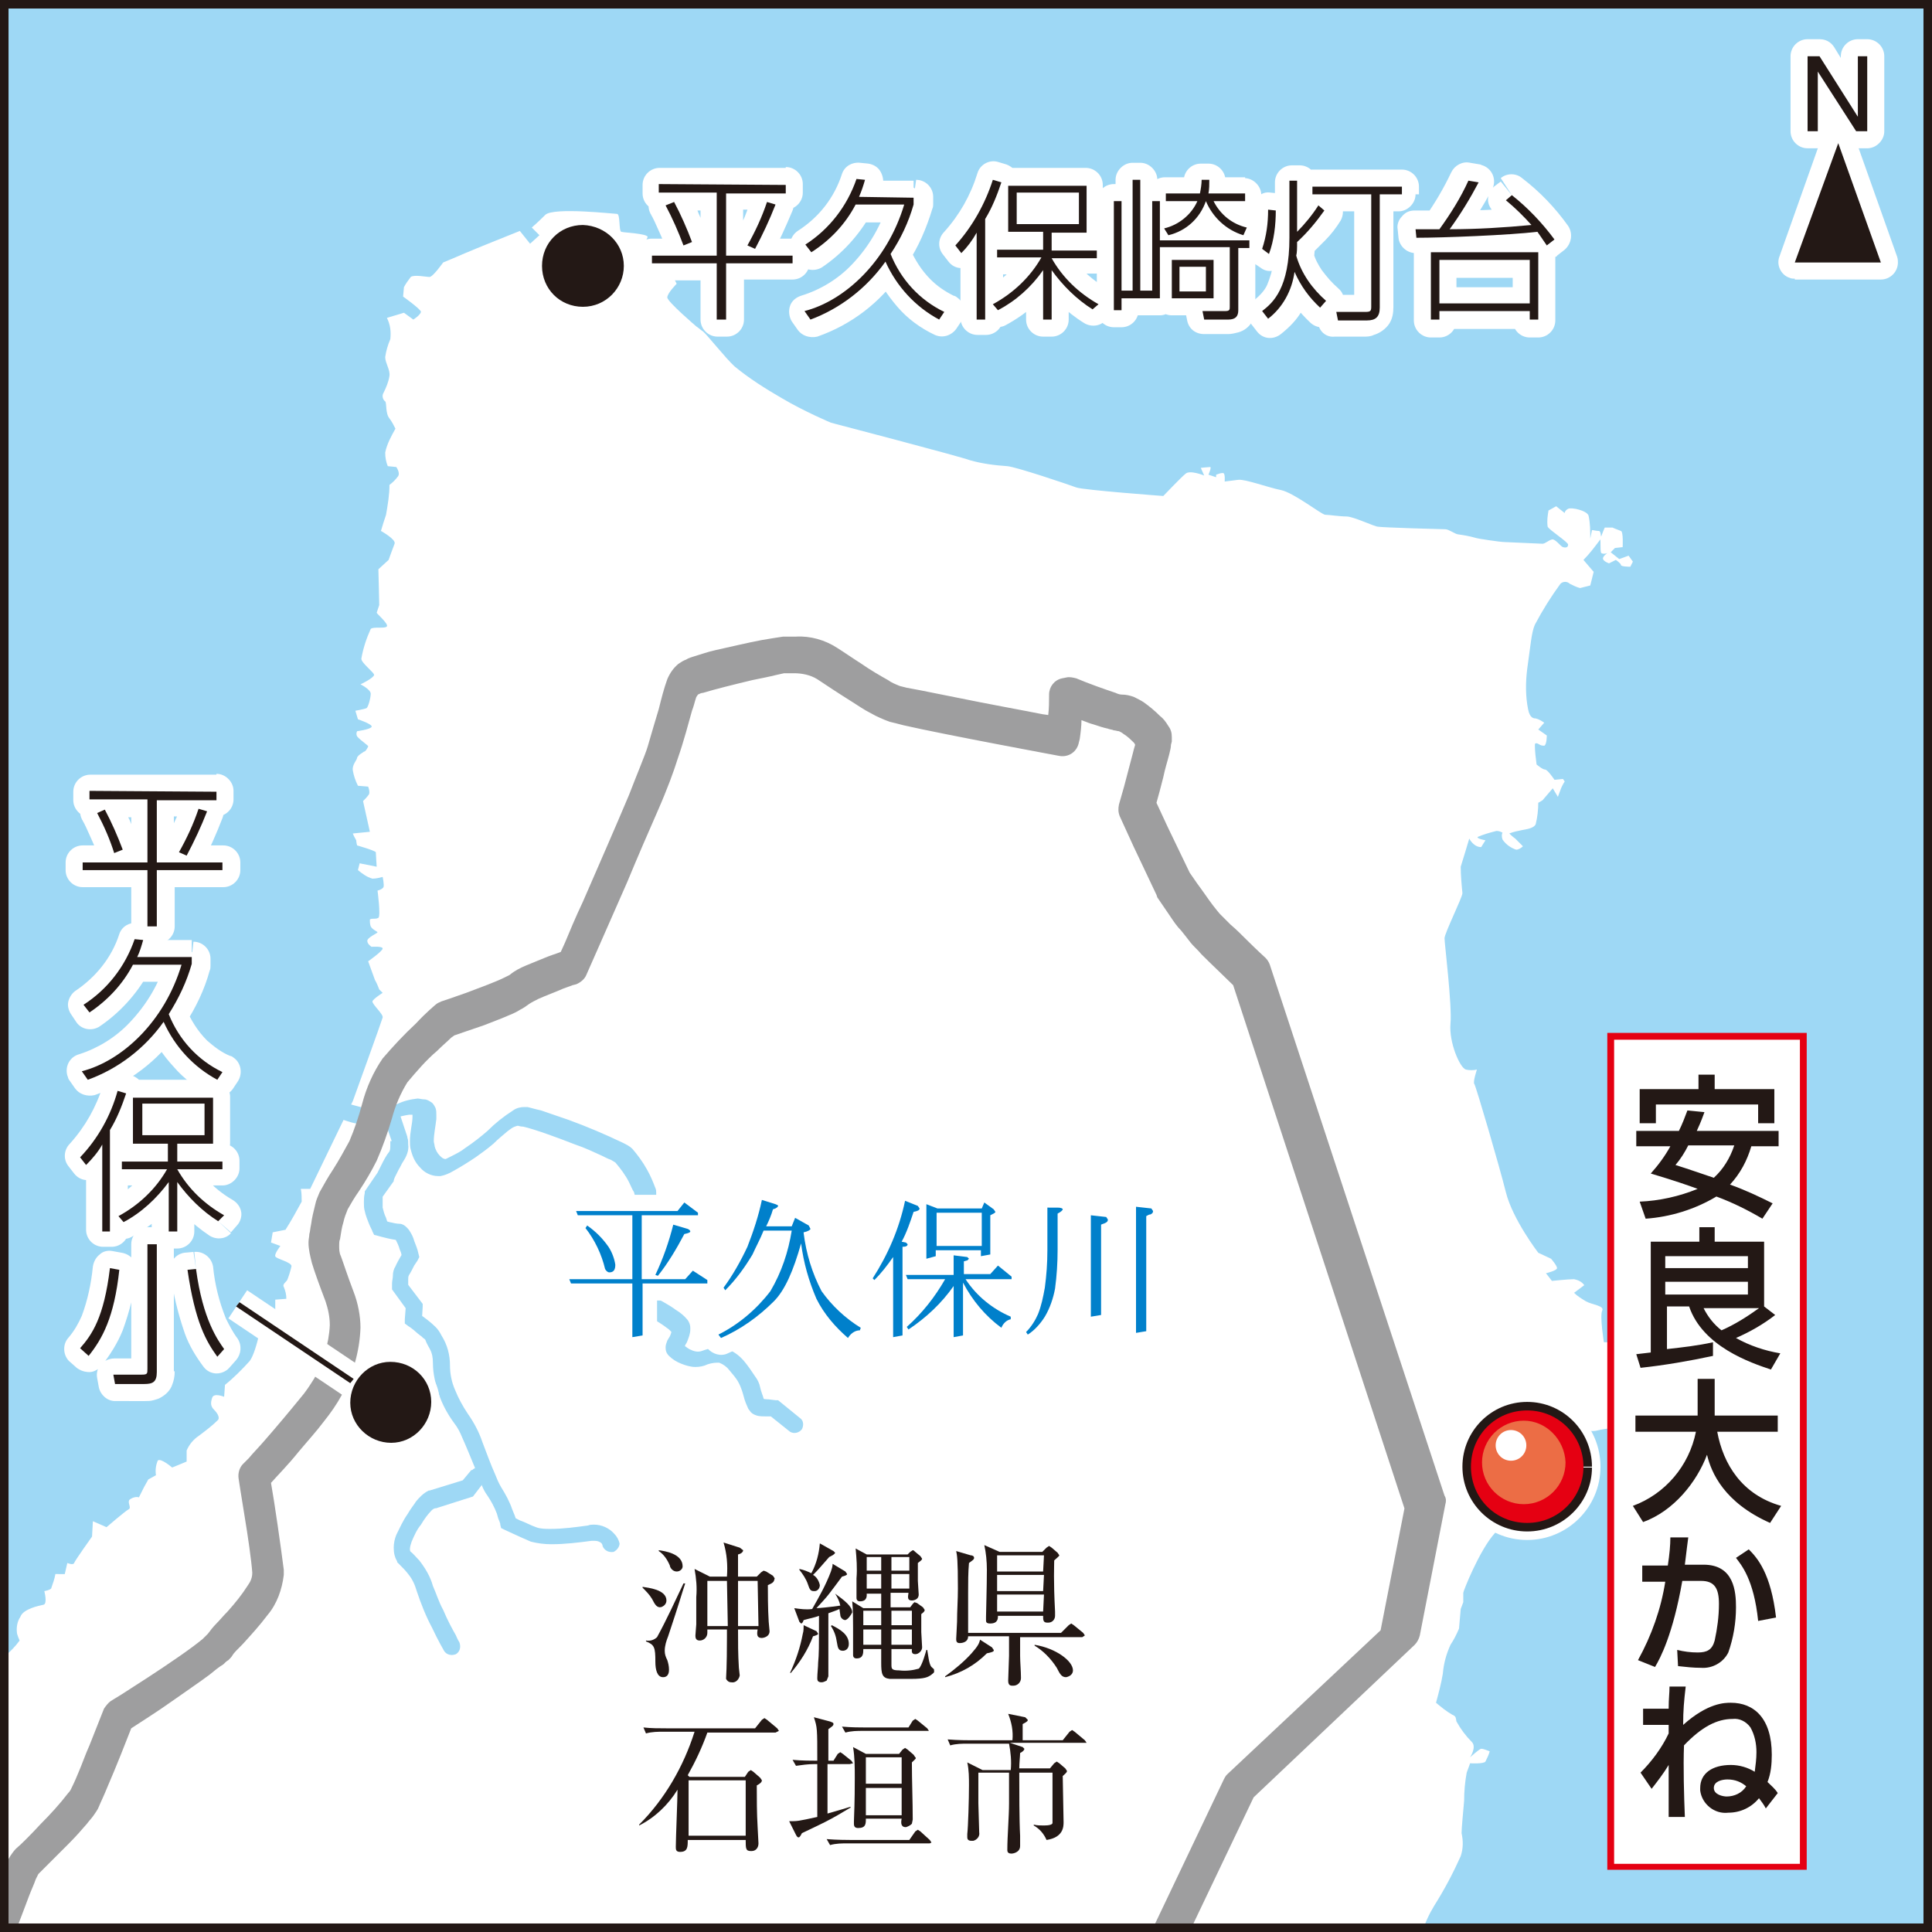 <?xml version="1.0" encoding="utf-8"?>
<!-- Generator: Adobe Illustrator 24.1.0, SVG Export Plug-In . SVG Version: 6.00 Build 0)  -->
<svg version="1.1" id="レイヤー_1" xmlns="http://www.w3.org/2000/svg" xmlns:xlink="http://www.w3.org/1999/xlink" x="0px"
	 y="0px" viewBox="0 0 226.7 226.7" style="enable-background:new 0 0 226.7 226.7;" xml:space="preserve">
<rect x="0" y="0" width="226.7" height="226.7" fill="#333333" stroke="none"/>
<style type="text/css">
	.st0{fill:#9ED8F5;}
	.st1{fill:#FFFFFF;}
	.st2{fill:#9E9E9F;}
	.st3{fill:#231815;}
	.st4{fill:#0080CB;}
	.st5{fill:#E50012;}
	.st6{fill:#EC6D45;}
</style>
<rect x="0.5" y="0.5" class="st0" width="225.7" height="225.7"/>
<g>
	<path class="st1" d="M168.3,223.6c1.2-1.9,2.2-3.8,3.1-5.8c0.3-0.9,0.3-1.8,0.1-2.7c0-0.6,0.2-2.6,0.3-3.8c0-1.1,0.1-2.2,0.3-3.3
		c0.2-0.5,0.4-1.1,0.4-1.1s1.6,0.1,1.8-0.2c0.2-0.4,0.4-0.8,0.5-1.2c-0.3-0.1-0.7-0.3-1-0.3c-0.2,0-1.3,1-1.3,1s0.8-1.2,0.2-1.8
		c-0.7-0.7-1.3-1.5-1.8-2.4c-0.1-0.4,0-0.6-0.5-0.8c-0.7-0.4-1.3-0.9-1.9-1.4c0.3-1.1,0.6-2.2,0.8-3.4c0.1-1.2,0.4-2.3,0.9-3.4
		c0.4-0.6,0.7-1.2,1-1.9l0.2-2.3l0.3-0.8v-1.1c0-0.2,1.9-5,3.7-7s3.7-3.6,4.1-4.1c0.3-0.5,1.6-5.5,1.9-5.2c0.6,0.3,1.2,0.5,1.9,0.5
		c0.5-0.1,1-0.3,1.5-0.6c0,0-2.2-1.6-2.2-1.9c0.1-0.4,0.3-0.9,0.6-1.2c0,0,0.8-0.8,1.3-0.3c0.8,0.6,1.8,0.9,2.7,0.8
		c0.8-0.2,1.7-0.3,1.7-0.3l1,0.8l0.6-1.1l0.9-0.7c0,0-0.5-1.3-1.1-1.7c-0.6-0.3-1.3-0.8-0.4-1.2c0.9-0.4,1.4-1.6,1.8-2
		c0.4-0.4,0.3-0.9-0.2-0.9c-1,0.2-1.9,0.5-2.8,0.9c0,0,1.5-2,1.8-2.7c0.3-0.6,0.6-2.6,0.2-2.6c-0.4-0.1-1.3-0.2-1.3-0.2l-0.2,1.3h-1
		c0,0-0.5-3.1-0.2-3.7s-1.2-0.7-1.9-1.1c-0.5-0.3-1-0.6-1.4-1l1.2-0.9c-0.3-0.4-0.7-0.6-1.2-0.7c-0.7,0-2.6,0.2-2.6,0.2l-0.7-0.9
		c0,0,1.3-0.3,1.3-0.6s-0.7-1.1-0.7-1.1l-1.5-0.7c0,0-3-3.9-3.8-7.1c-0.8-3.2-3.5-12.4-3.7-12.7c-0.2-0.2,0.3-1.7,0.3-1.7
		c-0.4,0.1-0.9,0.1-1.3,0c-0.7-0.2-2-3.2-1.8-5.4c0.2-2.1-0.7-9.4-0.7-10s2.1-4.8,2.1-5.3c-0.1-1-0.2-2.1-0.2-3.1
		c0.2-0.6,1-3.3,1-3.3s0.5,1,1.4,1l0.5-0.8c0,0-1.1-0.2-0.9-0.4c0.7-0.3,1.4-0.5,2.2-0.7c0.3,0,0.5,0.1,0.7,0.2
		c-0.1,0.2-0.1,0.5,0,0.8c0.4,0.6,1,1,1.6,1.2c0.3,0,0.6-0.2,0.8-0.4c-0.3-0.3-0.6-0.6-0.9-0.9c-0.3-0.2-0.7-0.6-0.7-0.6
		c0.5-0.2,1-0.3,1.5-0.4c0.5-0.1,1.4-0.2,1.6-0.7c0.2-0.8,0.3-1.7,0.3-2.5l0.5-0.3l1.2-1.4l0.6,1c0.1-0.3,0.2-0.5,0.3-0.8
		c0.1-0.3,0.3-0.7,0.5-1l-0.2-0.3l-1,0.1c0,0-0.8-1.2-1.1-1.2s-1-0.6-1-0.6c-0.1-0.8-0.2-1.5-0.2-2.3c0-0.3,0.3-0.2,0.6,0
		c0.2,0.1,0.4,0.1,0.5,0.1c0.3-0.1,0.3-1.2,0.3-1.2l-1-0.7l0.7-0.8c-0.3-0.2-0.6-0.4-1-0.5c-0.2,0-0.7,0-0.9-1.1
		c-0.3-1.5-0.3-3.1-0.1-4.7c0.4-2.8,0.5-4.3,0.9-5.2c0.9-1.7,1.9-3.3,3-4.8c0.3-0.3,0.8-0.3,1.1,0c0.4,0.2,0.8,0.4,1.2,0.5l1.2-0.3
		l0.4-1.6l-1.2-1.4c0.7-0.7,1.3-1.5,1.9-2.3c0.2-0.5,0,1.3,0.2,1.5c0.2,0.1,0.4,0.1,0.7,0c0,0-0.6,0.4-0.5,0.7s0.7,0.5,0.7,0.5
		l0.8-0.4c0,0,0.6,0.4,0.6,0.6c0,0.2,1.1,0.2,1.1,0.2l0.3-0.6l-0.5-0.7l-1.1,0.4l-1-0.8l0.5-0.5l0.9-0.1c0,0,0.1-1.8-0.2-1.9
		s-1-0.4-1-0.4h-0.9c0,0-0.3,0.7-0.4,1c-0.1,0.2,0-0.6-0.3-0.6c-0.3,0-0.6-0.1-0.8-0.1l-0.2,1c0-0.9,0-1.8-0.2-2.7
		c-0.2-0.6-2-1-2.4-0.8c-0.2,0.1-0.4,0.3-0.4,0.5l-1-0.8l-0.9,0.5c-0.1,0.6-0.2,1.2-0.1,1.9c0.2,0.4,2.4,1.8,2.4,2.1
		c0,0.3-0.2,0.4-0.6,0.3c-0.3-0.1-0.9-1-1.3-0.9s-0.8,0.5-1.1,0.5s-4.2-0.2-4.5-0.2c-0.4,0-3.2-0.4-3.4-0.5c-0.7-0.2-1.3-0.3-2-0.4
		c-0.3,0-1.1-0.6-1.5-0.6c-0.4,0-7.4-0.2-7.9-0.3c-0.4,0-2.9-1.2-3.7-1.2c-0.8,0-2.1-0.2-2.5-0.2s-3.7-2.6-5.2-2.9
		c-1.5-0.3-4.2-1.3-5-1.2s-1.6,0.2-1.6,0.2s0.1-1-0.2-1c-0.3,0-0.5,0.1-0.8,0.2V56l-0.9-0.3c0,0,0.4-0.9,0.2-0.9
		c-0.2,0-1.1,0.1-1.1,0.1l0.4,0.9c0,0-1.7-0.7-2.2-0.2c-0.5,0.4-2.6,2.6-2.6,2.6s-9.4-0.7-10.2-1c-0.8-0.3-7-2.4-8.1-2.5
		c-1.5-0.1-3-0.3-4.4-0.7c-1-0.4-16.3-4.4-16.3-4.4s-3.1-1.3-5.8-2.9c-1.9-1.1-3.8-2.3-5.5-3.7c-1-0.9-3.3-3.8-3.7-4.1
		c-0.3-0.2-0.5-0.4-0.8-0.6c0,0-3.4-2.9-3.4-3.4s1.1-1.6,1.1-1.6l-0.5-1l-0.2-1l-3.1-2.6l0.4-0.9c-0.1-0.4-2.8-0.5-3.1-0.6
		c-0.3-0.1-0.1-2.1-0.5-2.1c-0.3,0-7.4-0.8-8.4,0.1c-0.9,0.9-1.6,1.5-1.6,1.5l0.9,0.9l-1.1,1l-1.2-1.5c0,0-5.5,2.2-6.4,2.6
		s-2.6,1.1-2.6,1.1s-1.2,1.7-1.6,1.7s-1.8-0.3-2.2,0c-0.3,0.4-0.6,0.8-0.8,1.2l-0.1,1.1c0,0,2.1,1.5,2.1,1.8
		c-0.1,0.4-0.9,0.9-0.9,0.9l-1.1-0.8l-2,0.6c0.4,0.8,0.5,1.6,0.4,2.5c-0.3,0.7-0.5,1.4-0.6,2.1c0,0.7,0.6,1.5,0.5,2.2
		c-0.1,0.7-0.4,1.4-0.7,2c-0.2,0.3-0.1,0.8,0.2,1c0.2,0.2,0,1.4,0.5,2c0.3,0.4,0.5,0.8,0.7,1.2c-0.5,0.9-1,1.8-1.2,2.8
		c0,0.6,0.1,1.1,0.3,1.6l1,0.1c0,0,0.5,0.7,0.2,1.1c-0.3,0.4-0.6,0.7-1,1c0,1.2-0.2,2.3-0.4,3.5c-0.2,0.6-0.4,1.2-0.6,1.9
		c0,0,1.8,1,1.6,1.5c-0.2,0.5-0.7,1.9-0.7,1.9l-1.2,1.1c0,0,0.1,3.8,0.1,4.2c-0.1,0.3-0.2,0.6-0.3,0.9c0,0.1,1.4,1.3,1.2,1.6
		s-1.6,0-1.9,0.3c-0.5,1.1-0.9,2.3-1.1,3.5c0,0.5,1.5,1.6,1.5,1.9c-0.1,0.4-1.6,1.1-1.6,1.1s1.2,0.6,1.2,1.1S43.2,83,43,83.1
		c-0.2,0.1-1.3,0.3-1.3,0.3l0.3,1c0,0,1.8,0.6,1.6,0.9c-0.2,0.3-1.7,0.5-1.7,0.5c-0.1,0.2-0.1,0.4,0,0.6c0.4,0.5,1.4,1.1,1.3,1.2
		c-0.1,0.2-0.3,0.6-0.5,0.6c-0.1,0.1-0.7,0.4-0.8,0.7c0,0.3-0.6,0.8-0.5,1.5c0.1,0.6,0.3,1.2,0.6,1.8l1.2,0.1
		c0.1,0.3,0.2,0.6,0.1,0.9c-0.2,0.3-0.5,0.6-0.7,0.8l0.8,3.6l-2,0.2c0.1,0.3,0.3,0.6,0.4,0.8c0,0.2,0.1,0.6,0.1,0.6s2.1,0.6,2.2,0.8
		c0,0.2,0.1,1.7,0.1,1.7l-2-0.4l-0.2,0.8c0.5,0.4,1,0.8,1.7,1c0.4,0,0.8-0.1,1.2-0.2c0,0,0.2,0.9,0.1,1.2c-0.2,0.3-0.7,0.4-0.7,0.4
		s0.4,3,0.1,3.2c-0.2,0.1-0.3,0.1-0.5,0.1c-0.2,0-0.4,0-0.5,0.1c0,0.3,0,0.5,0.1,0.8c0.2,0.4,0.8,0.6,0.8,0.7c0,0.1-1.2,0.6-1.2,1
		s0.5,0.7,0.5,0.7s1.3-0.1,1.3,0.2c0,0.3-1.7,1.5-1.7,1.5L44,115c0.2,0.3,0.5,1.1,0.5,1.1l0.4,0.4c0,0-1.1,0.7-1.2,1
		c0,0.4,1.3,1.5,1.2,1.9c-0.1,0.4-3.5,9.8-3.5,9.8l-0.6,1.2l0,0l-4.4,9.1h-1.1c0.1,0.5,0.1,1,0.1,1.5c-0.6,1.1-1.2,2.2-1.9,3.3
		l-1.5,0.3l-0.2,1.2l1.1,0.4c0,0-0.7,0.9-0.6,1.2c0,0.3,2,0.7,1.9,1.2s-0.4,1.4-0.5,1.6c-0.1,0.2-0.6,0.5-0.4,0.8
		c0.2,0.5,0.3,0.9,0.3,1.4l-1.3,0.1v1.2l-1.4,0.4c0,0-0.7,4.4-1.6,5.6c-0.9,1-1.9,2-2.9,2.8l-0.1,1.4c0,0-1.2-0.5-1.4,0.1
		c-0.2,0.6-0.2,1,0.2,1.4s0.7,0.9,0.5,1.2c-0.7,0.7-1.5,1.3-2.3,1.9c-0.6,0.4-1.1,1-1.4,1.7c0,0.4,0,1.3,0,1.3l-1.7,0.7
		c0,0-1.4-1.2-1.7-0.8c-0.2,0.5-0.3,1.1-0.2,1.7l-0.9,0.5l-0.5,0.9l-0.6,1.2c-0.3-0.1-0.7,0-1,0.2c-0.5,0.3,0.2,1-0.2,1.2
		c-0.4,0.2-2.6,2.1-2.6,2.1l-1.6-0.7l-0.1,1.8c0,0-2,2.8-2.1,3.1c-0.1,0.3-0.8,0-0.8,0l-0.3,1.3H6.5c-0.1,0.6-0.3,1.1-0.5,1.7
		c-0.2,0.2-0.8,0.3-0.8,0.3s0.4,1.5-0.1,1.6s-2.4,0.5-2.7,1.4c-0.4,0.6-0.5,1.3-0.4,2c0.1,0.3,0.2,0.6,0.3,0.8
		c-0.5,0.7-1.1,1.3-1.8,1.9c-0.1,0.1-0.3,0.1-0.4,0.2v32.4h166.7C167.2,225.6,167.7,224.6,168.3,223.6z"/>
	<g>
		<path class="st0" d="M55.3,172.5l-1,1.2l-3.9,1.2h-0.1c-0.6,0.3-1.1,0.8-1.5,1.3c-0.1,0.2-0.6,0.8-1,1.5c-0.5,0.7-0.9,1.6-1.3,2.4
			l0,0c-0.2,0.5-0.3,1-0.3,1.5c0,0.6,0.1,1.1,0.4,1.6v0.1l0.1,0.1l0.1,0.1c0.4,0.4,0.8,0.8,1.1,1.2c0.5,0.6,0.8,1.3,1,2
			c0.5,1.5,1.1,3,1.8,4.3c0.7,1.5,1.4,2.7,1.4,2.7c0.3,0.5,0.9,0.6,1.4,0.4c0.5-0.3,0.6-0.9,0.4-1.4c0,0-0.2-0.3-0.4-0.8
			c-0.4-0.7-1-1.8-1.5-3c-0.5-0.9-0.8-1.9-1.2-2.8c-0.3-1.1-0.9-2.1-1.6-3c-0.4-0.4-0.7-0.8-1.1-1.1l-0.7,0.7l0.8-0.6l-0.4,0.3
			l0.4-0.2v-0.1l-0.4,0.3l0.4-0.2l0,0c0-0.1-0.1-0.2-0.1-0.4c0-0.3,0.1-0.6,0.2-0.9l0,0c0.3-0.7,0.6-1.4,1.1-2
			c0.4-0.7,0.9-1.3,1-1.4c0.2-0.2,0.3-0.4,0.6-0.5l0.2-0.1l0,0l0,0l-0.4-0.9l0.3,1l4.4-1.4l1.3-1.7c0.4-0.4,0.4-1,0-1.4
			s-1-0.4-1.4,0C55.3,172.5,55.3,172.5,55.3,172.5"/>
		<path class="st0" d="M72.7,181.1c-0.1-0.4-0.3-0.8-0.6-1.1c-0.6-0.7-1.5-1.1-2.4-1.1c-0.2,0-0.5,0-0.7,0.1l0,0
			c-1.5,0.2-2.9,0.4-4.4,0.4c-0.6,0-1.2,0-1.7-0.2c-0.6-0.2-1.3-0.6-1.9-0.8l-1-0.5l-0.4,0.9l1-0.3c-0.1-0.5-0.3-0.9-0.5-1.4
			c-0.3-0.9-0.8-1.8-1.3-2.6c-0.3-0.5-0.5-1-0.7-1.5c-0.5-1.1-1-2.5-1.5-3.8c-0.4-1.2-1-2.3-1.7-3.3l0,0c-0.6-0.9-1.1-1.8-1.5-2.8
			c-0.4-0.9-0.6-1.9-0.6-2.9c0-1.2-0.3-2.4-1-3.5c-0.2-0.4-0.4-0.7-0.7-1c-0.6-0.6-1.3-1.1-2-1.6l-0.6,0.8l1,0.1l0.1-1.7V153
			l-1.9-2.5l-0.8,0.6l1-0.1v-0.3c0-0.2,0-0.4,0-0.6c0-0.2,0-0.3,0.1-0.5c0.2-0.3,0.4-0.7,0.6-1.1c0.2-0.3,0.4-0.6,0.4-0.6l0.2-0.4
			l-0.1-0.4c-0.1-0.5-0.3-1-0.5-1.5c-0.1-0.4-0.3-0.8-0.5-1.1c-0.1-0.2-0.3-0.4-0.4-0.5c-0.2-0.2-0.5-0.4-0.8-0.4l0,0
			c-0.3,0-0.8-0.1-1.2-0.2l-0.7-0.2l-0.3,0.9l0.9-0.4c0,0-0.2-0.4-0.3-0.8c-0.2-0.4-0.3-0.8-0.4-1.2c0-0.2,0-0.3,0-0.5
			c0-0.2,0-0.4,0-0.6v-0.2v-0.1l-1-0.2l0.8,0.6l1.5-2.1v-0.1l0.1-0.3c0.1-0.2,0.3-0.6,0.5-1c0.2-0.3,0.3-0.6,0.5-0.9
			c0.4-0.6,0.7-1.3,0.6-2c0-0.3,0-0.6-0.1-0.8v-0.1l-1-3c-0.1-0.5-0.7-0.9-1.2-0.7c-0.5,0.1-0.9,0.7-0.7,1.2c0,0.1,0,0.1,0.1,0.2
			l1,2.9l0.9-0.3l-1,0.2H46h-0.2l0,0H46h-0.2c0,0.2,0,0.3,0,0.5c0,0.2,0,0.5-0.1,0.7c-0.4,0.5-0.7,1.1-1,1.7c-0.3,0.6-0.5,1-0.5,1
			l0.9,0.4l-0.8-0.6l-1.5,2.2v0.2c-0.1,0.4-0.1,0.8-0.1,1.1c0,0.3,0,0.7,0.1,1l0,0c0.1,0.5,0.3,1,0.5,1.5c0.2,0.5,0.4,0.8,0.4,0.9
			l0.2,0.4l0.4,0.1c0.7,0.2,1.5,0.4,2.2,0.5l0,0l0.1-0.5l-0.3,0.4c0.1,0.1,0.2,0.1,0.3,0.1l0.1-0.5l-0.3,0.4l0,0
			c0.2,0.4,0.4,0.8,0.5,1.2c0.1,0.2,0.2,0.5,0.2,0.6l0.1,0.3l1-0.2l-0.8-0.5c0,0-0.7,1.1-1,1.8c-0.2,0.3-0.3,0.7-0.3,1.1
			c0,0.3-0.1,0.6-0.1,0.9c0,0.1,0,0.3,0,0.4v0.3l1.6,2.2l-0.1,1.3v0.5l0.4,0.3l0.3,0.2c0.3,0.2,0.7,0.6,1.1,0.9
			c0.2,0.1,0.3,0.3,0.5,0.4l0.1,0.1l0,0l0.2-0.1l-0.2,0.1l0,0l0.2-0.1l-0.2,0.1c0.4,1.1,0.9,1.2,0.9,2.8c0,1.2,0.3,2.4,0.7,3.6
			c0.4,1.2,1,2.3,1.8,3.4l0,0c0.4,0.5,0.7,1.1,0.9,1.6c0.5,1.1,1.1,2.6,1.6,3.8c0.2,0.6,0.5,1.2,0.7,1.8c0.2,0.5,0.4,0.9,0.7,1.3
			c0.4,0.6,0.8,1.3,1.1,2.1c0.1,0.4,0.2,0.7,0.3,0.9l0.1,0.3v0.1l0.1,0.4l0.4,0.2c0,0,1.7,0.8,3.1,1.4c0.8,0.2,1.6,0.3,2.4,0.3
			c1.6,0,3.2-0.2,4.7-0.4l0,0h0.4c0.3,0,0.6,0.1,0.8,0.3l0.1,0.2v0.1l0,0l0.6-0.1l-0.6,0.1l0,0l0.6-0.1l-0.6,0.1
			c0.2,0.5,0.7,0.8,1.3,0.7C72.4,181.9,72.7,181.5,72.7,181.1"/>
		<path class="st0" d="M39.2,131.1c0,0,0.8,0.2,1.7,0.5c0.9,0.3,1.9,0.4,2.8,0.5h0.4l0,0c0.8-0.2,1.5-0.5,2.2-0.8
			c0.5-0.3,1.1-0.4,1.7-0.5c0.2,0,0.3,0,0.5,0h0.1v-0.1v0.1l0,0v-0.1v0.1l0.2-0.4l-0.4,0.2l0.2,0.2l0.2-0.4l-0.4,0.2l0.3-0.1
			l-0.3,0.1v0.1l0.3-0.1l-0.3,0.1h0.1h-0.1l0,0h0.1h-0.1v0.4c0,0.7-0.3,1.7-0.3,2.8c0,0.3,0,0.7,0.1,1c0.2,0.8,0.5,1.5,1.1,2.1
			c0.5,0.6,1.3,1,2.1,1h0.3l0,0c0.5-0.1,1-0.3,1.5-0.6c0.9-0.5,1.7-1,2.6-1.6c0.7-0.5,1.4-1,2.1-1.6c0.5-0.5,1.1-1,1.7-1.5
			c0.3-0.2,0.5-0.4,0.8-0.5l0.3-0.1h0.1l0,0v-0.4v0.4l0,0v-0.4v0.4c0,0,0.3,0.1,0.6,0.1c1.3,0.3,3.8,1.2,6.1,2.1
			c1.2,0.4,2.2,0.9,3.1,1.3c0.4,0.2,0.8,0.4,1.1,0.5c0.2,0.1,0.3,0.2,0.5,0.3c0.6,0.7,1.2,1.5,1.6,2.3c0.2,0.4,0.4,0.9,0.6,1.2
			l0.1,0.4v0.1l0.4-0.1h-0.4v0.1l0.4-0.1h0.2l-0.6-0.1v0h0.6l-0.6-0.1l0,0c0,0.2-0.2,0.9-0.3,1.8c-0.3,1.3-0.7,3.1-1,4.7
			c-0.2,0.8-0.3,1.5-0.4,2.2c-0.1,0.5-0.2,1-0.2,1.5c0,0.8,0.2,1.5,0.6,2.1c0.1,0.2,0.3,0.4,0.4,0.5l0.1,0.1l0,0l0.4-0.3l-0.4,0.3
			l0,0l0.4-0.3l-0.4,0.3l0.2,0.2c0.2,0.1,0.3,0.2,0.5,0.3c0.6,0.4,1.8,1,2.8,1.6c0.5,0.3,0.9,0.6,1.3,0.9l0.3,0.3l0,0l0,0l0.4-0.2
			h-0.4v0.1l0.4-0.2h-0.4v0.1c0,0.2-0.1,0.5-0.2,0.7l-0.3,0.5c-0.1,0.3-0.2,0.5-0.2,0.8c0,0.4,0.1,0.7,0.4,1
			c0.4,0.4,0.9,0.7,1.4,0.9c0.5,0.2,1.1,0.4,1.7,0.4c0.5,0,1-0.1,1.4-0.3c0.3-0.1,0.7-0.2,1.1-0.2h0.3l0,0c0.5,0.2,0.9,0.5,1.2,0.9
			c0.4,0.5,0.8,0.9,1.1,1.5c0.1,0.2,0.2,0.4,0.3,0.7c0.2,0.5,0.3,1.1,0.5,1.6c0.1,0.2,0.2,0.5,0.3,0.7l0.3,0.4
			c0.2,0.2,0.4,0.3,0.7,0.4l0,0c0.3,0.1,0.8,0.1,1.2,0.1h0.8v-1l-0.6,0.8l2.5,2c0.5,0.3,1.1,0.1,1.4-0.3c0.2-0.4,0.2-0.9-0.1-1.2
			l-2.7-2.2h-0.3l-0.8-0.1c-0.4,0-0.9-0.1-1-0.1l0,0l-0.1,0.7l0.6-0.4c-0.1-0.1-0.3-0.2-0.4-0.2l-0.1,0.7l0.6-0.4l0,0l0,0l0,0l0,0
			l0,0c-0.1-0.1-0.1-0.3-0.2-0.4c-0.1-0.4-0.3-0.8-0.4-1.3c-0.1-0.5-0.3-0.9-0.6-1.3c-0.4-0.6-0.8-1.2-1.3-1.8
			c-0.6-0.7-1.3-1.2-2.2-1.5c-0.2,0-0.5-0.1-0.7-0.1c-0.6,0-1.1,0.1-1.7,0.3c-0.3,0.1-0.5,0.2-0.8,0.2c-0.3,0-0.6-0.1-0.8-0.2
			c-0.3-0.1-0.5-0.3-0.8-0.5l-0.4,0.4h0.6l-0.2-0.4l-0.4,0.4h0.2l0.3,0.1V158h-0.4l0.3,0.1c0,0,0.1-0.3,0.3-0.6
			c0.2-0.5,0.4-1,0.4-1.5v-0.2c0-0.3-0.1-0.6-0.3-0.9c-0.4-0.5-0.9-0.9-1.4-1.2c-0.8-0.6-1.8-1.1-2.5-1.5l-0.9-0.5l-0.2-0.1l0,0l0,0
			l-0.5,0.6l0.7-0.4c0-0.1-0.1-0.1-0.2-0.2l-0.5,0.6l0.7-0.4c-0.1-0.1-0.2-0.3-0.3-0.4c-0.2-0.2-0.4-0.4-0.4-1.3
			c0-0.7,0.1-1.3,0.3-2c0.3-1.4,0.7-3.3,1-4.9c0.2-0.8,0.3-1.5,0.4-2c0.1-0.3,0.1-0.5,0.1-0.7v-0.2V140c0-0.2,0-0.4-0.1-0.6
			c-0.3-0.8-0.6-1.5-1-2.2c-0.5-0.9-1.1-1.7-1.7-2.4c-0.3-0.3-0.7-0.5-1.1-0.7c-2.1-1-4.2-1.9-6.4-2.7c-1.2-0.4-2.3-0.8-3.2-1.1
			c-0.5-0.1-0.8-0.2-1.2-0.3l-0.4-0.1h-0.4c-0.4,0-0.9,0.1-1.3,0.4c-1.1,0.7-2.1,1.5-3,2.4c-0.8,0.7-1.7,1.4-2.6,2
			c-0.5,0.4-1.1,0.7-1.5,0.9l-0.6,0.3l-0.2,0.1l0,0l0,0c-0.3,0-0.5-0.2-0.7-0.4c-0.3-0.3-0.5-0.7-0.6-1.1c0-0.2-0.1-0.4-0.1-0.6
			c0-0.8,0.2-1.7,0.3-2.6v-0.5c0-0.3,0-0.5-0.1-0.8c-0.1-0.2-0.2-0.4-0.4-0.6c-0.3-0.2-0.6-0.4-0.9-0.4c-0.3,0-0.6-0.1-0.8-0.1
			c-0.9,0.1-1.7,0.3-2.5,0.7c-0.6,0.3-1.1,0.5-1.7,0.7h-0.2c-0.8-0.1-1.6-0.2-2.3-0.4l-1.1-0.3l-0.5-0.1c-0.5-0.2-1.1,0-1.3,0.5
			s0,1.1,0.5,1.3C39,131.1,39.1,131.2,39.2,131.1"/>
	</g>
	<path class="st2" d="M149,113.2c-0.1-0.3-0.3-0.6-0.5-0.8c0,0-1.1-1-2.3-2.2c-0.6-0.6-1.2-1.2-1.8-1.7c-0.5-0.5-1-1-1.2-1.2
		c-0.2-0.2-0.5-0.6-0.9-1.1c-0.6-0.8-1.2-1.7-1.8-2.5l-0.9-1.3l0,0l-2.6-5.4l-1.3-2.8c0.2-0.7,0.5-1.8,0.8-3c0.2-1,0.5-1.9,0.7-2.7
		c0.1-0.4,0.2-0.8,0.2-1.1l0.1-0.4c0-0.2,0-0.3,0-0.5c0-0.5-0.1-0.9-0.4-1.3c-0.3-0.5-0.6-0.9-1-1.2c-0.6-0.6-1.2-1.1-1.9-1.6
		c-0.3-0.2-0.7-0.4-1.1-0.6c-0.5-0.2-1-0.3-1.5-0.3v0c-0.2,0-0.5-0.1-0.7-0.2c-1.2-0.4-3.2-1.1-4.6-1.7c-0.4-0.1-0.8-0.2-1.2-0.1
		l-0.5,0.1c-0.9,0.2-1.5,1-1.5,1.9c0,0.8,0,1.6-0.1,2.4l-0.7-0.1c-2.5-0.5-6.4-1.2-9.8-1.9l-4.5-0.9l-1.6-0.3l-0.8-0.2
		c-0.5-0.2-1-0.4-1.4-0.7c-0.9-0.5-2.1-1.2-3.1-1.9c-1.1-0.7-2.1-1.4-2.9-1.9c-1.4-0.9-3.1-1.4-4.8-1.3h-1c-0.2,0-0.3,0-0.5,0
		c-0.6,0.1-1.4,0.2-2.5,0.4c-1.6,0.3-3.7,0.8-5.5,1.2c-0.9,0.2-1.7,0.5-2.4,0.7c-0.3,0.1-0.7,0.2-1,0.4c-0.3,0.1-0.6,0.3-0.9,0.5
		c-0.6,0.5-1,1.1-1.3,1.8c-0.4,1.1-0.7,2.3-1,3.5c-0.4,1.3-0.8,2.7-1.3,4.4c-0.3,1-1.2,3.1-2.2,5.7c-1.6,3.8-3.7,8.6-5.4,12.5
		c-0.9,1.9-1.6,3.6-2.1,4.8l-0.5,1.1c-0.5,0.2-1.2,0.4-1.9,0.7c-0.7,0.3-1.5,0.6-2.2,0.9c-0.7,0.3-1.3,0.6-1.9,1.1
		c-0.2,0.1-0.4,0.2-0.6,0.3c-1,0.5-2.9,1.2-4.5,1.8l-2,0.7l-0.9,0.3c-0.2,0.1-0.5,0.2-0.7,0.4c0,0-1.1,0.9-2.3,2.2
		c-1.4,1.3-2.7,2.7-3.9,4.1c-1.1,1.6-1.9,3.4-2.4,5.3c-0.4,1.5-0.9,3-1.5,4.4c-0.6,1.1-1.2,2.2-1.9,3.3c-0.6,0.9-1.1,1.8-1.6,2.7
		c-0.2,0.5-0.4,0.9-0.5,1.4c-0.2,0.8-0.4,1.6-0.5,2.4c-0.1,0.4-0.1,0.8-0.2,1.1c0,0.3-0.1,0.6-0.1,1c0,0.8,0.2,1.6,0.4,2.4
		c0.3,1,0.8,2.4,1.6,4.5c0.3,0.9,0.5,1.8,0.5,2.8c-0.1,2.2-0.8,4.3-1.8,6.2c-0.5,0.8-1,1.6-1.7,2.4c-1.3,1.6-2.9,3.5-4.3,5.1
		c-0.7,0.8-1.3,1.4-1.7,1.9l-0.7,0.7c-0.4,0.4-0.6,1.1-0.5,1.7c0,0,0.3,2,0.7,4.4c0.4,2.4,0.8,5.2,0.9,6.6v0.1c0,0.5-0.2,1-0.5,1.4
		c-0.7,1.1-1.5,2.1-2.4,3.1c-0.5,0.5-0.9,1-1.3,1.4c-0.4,0.4-0.7,0.8-1,1.2l0,0c-0.2,0.2-0.4,0.4-0.6,0.6c-1.3,1.1-4.1,3-6.4,4.5
		l-3.1,2l-1.3,0.8c-0.3,0.2-0.6,0.6-0.8,0.9c0,0-0.8,2-1.7,4.3c-0.5,1.1-0.9,2.3-1.3,3.2c-0.4,1-0.8,1.8-0.9,2c0,0-0.1,0.2-0.3,0.4
		c-1,1.3-2.1,2.5-3.2,3.6c-1.2,1.3-2.4,2.5-2.9,2.9c-0.5,0.5-0.9,1.2-1.2,1.8c-0.1,0.2-0.2,0.3-0.2,0.5v7.2h1.4
		c0.5-1.2,1-2.6,1.5-3.9c0.3-0.8,0.6-1.4,0.8-2c0.1-0.2,0.2-0.4,0.3-0.6l0.1-0.1l0,0c0.5-0.5,2-2,3.5-3.5c0.8-0.8,1.5-1.6,2.1-2.3
		c0.3-0.4,0.6-0.7,0.8-1c0.2-0.3,0.5-0.7,0.6-1c0.2-0.5,0.6-1.3,1-2.3c1-2.3,2.3-5.6,2.8-6.9c0.9-0.6,3-1.9,5.1-3.4
		c1.4-1,2.9-2,4.1-2.9c0.6-0.5,1.1-0.9,1.6-1.2c0.2-0.2,0.4-0.4,0.6-0.5c0.2-0.2,0.4-0.4,0.5-0.6c0.1-0.2,0.6-0.7,1.2-1.3
		c1-1.1,2-2.2,2.9-3.4c1.1-1.3,1.7-3,1.9-4.7c0-0.2,0-0.4,0-0.6c-0.3-2.4-1.1-8-1.5-10.2c0.7-0.8,2-2.1,3.2-3.6c1-1.2,2.1-2.4,3-3.6
		c0.8-1,1.5-2,2.1-3.1c1.3-2.4,2.1-5.1,2.2-7.9c0-1.4-0.3-2.9-0.8-4.2c-0.8-2.1-1.2-3.4-1.5-4.2c-0.2-0.4-0.2-0.8-0.2-1.3
		c0-0.2,0-0.5,0.1-0.7c0.1-0.6,0.2-1.4,0.4-2c0.1-0.5,0.3-1,0.5-1.5c0.4-0.7,0.8-1.4,1.3-2.1c0.8-1.2,1.5-2.4,2.1-3.6
		c0.7-1.6,1.3-3.3,1.8-5c0.4-1.5,1-2.9,1.8-4.2c1.1-1.3,2.2-2.6,3.5-3.7c0.6-0.6,1.2-1.1,1.6-1.5c0.1-0.1,0.3-0.2,0.4-0.3
		c0.6-0.2,2-0.7,3.5-1.2c1-0.4,2.1-0.8,3-1.2c0.5-0.2,0.9-0.4,1.2-0.6c0.4-0.2,0.7-0.4,1.1-0.7c0.3-0.2,0.7-0.4,1.1-0.6
		c0.9-0.4,2-0.8,2.9-1.2l1.1-0.4l0.4-0.1c0.5-0.2,1-0.6,1.2-1.1c0,0,2.3-5.2,4.8-10.9c1.2-2.9,2.5-5.9,3.6-8.4s1.9-4.7,2.3-6
		c0.8-2.3,1.3-4.3,1.7-5.7c0.2-0.5,0.3-1,0.5-1.6l0.2-0.3c0.2-0.1,0.4-0.2,0.6-0.2c1.3-0.4,3.7-1,5.8-1.5c1-0.2,2-0.4,2.8-0.6
		l0.9-0.2h0.2v0v0c0.3,0,0.6,0,1,0c0.9,0,1.9,0.2,2.7,0.7c0.9,0.6,2.4,1.6,4,2.6c0.8,0.5,1.5,1,2.3,1.4c0.7,0.4,1.4,0.7,2.2,1
		c0.4,0.1,0.9,0.2,1.6,0.4c4.8,1.1,18.3,3.6,18.3,3.6c1.1,0.2,2.1-0.5,2.3-1.6c0,0,0,0,0,0l0.1-0.4c0.1-0.7,0.2-1.5,0.2-2.2
		c0.5,0.2,1,0.4,1.4,0.5c0.6,0.2,1.2,0.4,1.7,0.5c0.2,0.1,0.5,0.1,0.7,0.2c0.2,0,0.4,0.1,0.6,0.1c0.2,0.1,0.4,0.2,0.5,0.3
		c0.5,0.3,0.9,0.7,1.3,1.1l0.1,0.2c-0.1,0.3-0.2,0.7-0.3,1.1c-0.3,1.2-0.7,2.6-1,3.8l-0.6,2.1c-0.1,0.5-0.1,0.9,0.1,1.4l1.6,3.5
		l2.7,5.7l0.1,0.3l1.5,2.2c0.4,0.6,0.8,1.2,1.3,1.7c0.4,0.5,0.8,1,1.1,1.4c0.3,0.4,0.8,0.8,1.3,1.4c1.3,1.3,3,2.9,3.7,3.6l20.1,61.4
		l-2.8,14.3L144,208.2c-0.2,0.2-0.3,0.4-0.4,0.6l-8.1,17l0,0c0,0-0.1,0.2-0.2,0.4h4.5l7.3-15.3l18.9-17.9c0.3-0.3,0.5-0.7,0.6-1.1
		l3-15.4c0.1-0.3,0.1-0.7-0.1-1L149,113.2z M4.7,219.5L4.7,219.5L4.7,219.5L4.7,219.5z M24.4,191.3
		C24.4,191.3,24.4,191.3,24.4,191.3L24.4,191.3L24.4,191.3z M82.1,81L82.1,81C82.1,81,82.1,81,82.1,81L82.1,81z"/>
	<g>
		<g>
			<g>
				<path class="st1" d="M217.8,15.4l1.7-1.1l-4.5-7c-0.6-0.9-1.9-1.2-2.8-0.5c-0.5,0.4-0.9,1-0.9,1.6v7h2v-2h-1.2v2h2V6.6h-2v2h0.3
					l3.9,6.2c0.6,0.9,1.9,1.2,2.8,0.5c0.5-0.4,0.9-1,0.9-1.6V6.6h-2v2h1.2v-2h-2v8.8h2v-2h-1.3V15.4l1.7-1.1L217.8,15.4v2h1.3
					c0.5,0,1-0.2,1.4-0.6c0.4-0.4,0.6-0.9,0.6-1.4V6.6c0-1.1-0.9-2-2-2H218c-1.1,0-2,0.9-2,2v0.2l-0.8-1.3c-0.4-0.6-1-0.9-1.7-0.9
					h-1.4c-1.1,0-2,0.9-2,2v8.8c0,1.1,0.9,2,2,2h1.2c0.5,0,1-0.2,1.4-0.6c0.4-0.4,0.6-0.9,0.6-1.4v-0.3l0.9,1.4
					c0.4,0.6,1,0.9,1.7,0.9V15.4"/>
				<path class="st1" d="M210.6,30.8l1.9,0.7l3.2-8.9l2.2,6.2h-7.2V30.8l1.9,0.7L210.6,30.8v2h10.1c1.1,0,2-0.9,2-2
					c0-0.2,0-0.4-0.1-0.7l-5-14.1c-0.4-1-1.5-1.6-2.6-1.2c-0.5,0.2-1,0.6-1.2,1.2l-5,14.1c-0.4,1,0.2,2.2,1.2,2.5
					c0.2,0.1,0.4,0.1,0.6,0.1L210.6,30.8"/>
			</g>
			<g>
				<polyline class="st3" points="217.8,15.4 213.3,8.4 213.3,15.4 212.1,15.4 212.1,6.6 213.5,6.6 218,13.7 218,6.6 219.1,6.6 
					219.1,15.4 217.8,15.4 				"/>
				<polyline class="st3" points="210.6,30.8 215.7,16.8 220.7,30.8 210.6,30.8 				"/>
			</g>
		</g>
		<g>
			<g>
				<path class="st1" d="M81.9,142.3h-2v0.3h2v-2h-6.6c-1.1,0-2,0.9-2,2v7.5c0,1.1,0.9,2,2,2h5.1c0.6,0,1.1-0.3,1.5-0.7l0.9-1
					l-1.5-1.3l-1.1,1.6l1.7,1.1l1.1-1.6h-2v0.4h2v-2h-7.6c-1.1,0-2,0.9-2,2v6.1h2l-0.4-1.9l-1.2,0.2l0.4,2h2v-6.3c0-1.1-0.9-2-2-2
					H67v2l1.8-0.7l-0.2-0.5l-1.8,0.7v2h7.4c1.1,0,2-0.9,2-2v-7.6c0-1.1-0.9-2-2-2h-6.4v2l1.8-0.8l-0.2-0.5l-1.8,0.7v2h11.9
					c0.6,0,1.2-0.3,1.5-0.7l0.8-1l-1.6-1.2l-1.2,1.6l1.6,1.2L81.9,142.3L81.9,142.3l1.2-1.6l-1.6-1.2c-0.9-0.6-2-0.4-2.7,0.4
					l-0.2,0.3H67.6c-1.1,0-2,0.9-2,2c0,0.2,0,0.5,0.1,0.7l0.2,0.5c0.3,0.8,1,1.2,1.8,1.2h4.3v3.6h-5.4c-1.1,0-2,0.9-2,2
					c0,0.2,0,0.5,0.1,0.7l0.2,0.5c0.3,0.8,1.1,1.3,1.9,1.2h5.2v4.4c0,0.6,0.3,1.2,0.7,1.5c0.5,0.4,1.1,0.5,1.6,0.4l1.2-0.2
					c1-0.2,1.6-1,1.6-2v-4.1h5.6c1.1,0,2-0.9,2-2v-0.4c0-0.7-0.3-1.3-0.9-1.6l-1.7-1.1c-0.8-0.6-2-0.4-2.6,0.3l-0.3,0.3h-2.2v-3.6
					h4.6c1.1,0,2-0.9,2-2v-0.3c0-0.6-0.3-1.2-0.8-1.6L81.9,142.3 M71.4,146.3l-1.7,1c0.2,0.3,0.4,0.7,0.5,1.1h0.6l-0.6-0.2v0.2h0.6
					l-0.6-0.2l1.3,0.4l-0.8-1.1c-0.2,0.2-0.4,0.4-0.5,0.7l1.3,0.4l-0.8-1.1l0.8,1v-1.2c-0.3,0-0.5,0.1-0.8,0.3l0.8,1v0.2l0.9-1.2
					c-0.3-0.2-0.6-0.3-0.9-0.3v1.5l0.9-1.2l-0.8,1l1.2-0.5c-0.1-0.2-0.2-0.4-0.4-0.5l-0.8,1l1.2-0.5l-1.8,0.8l1.9-0.6
					c-0.5-2-1.4-3.9-2.6-5.5l-1.5,1.3l1.6,1.2l0.2-0.3l-1.6-1.2l-1.2,1.6c0.8,0.5,1.5,1.2,2,2l0,0L71.4,146.3l1.8-0.9
					c-0.8-1.2-1.8-2.3-2.9-3.1c-0.9-0.7-2.1-0.5-2.8,0.4l-0.2,0.3c-0.6,0.7-0.6,1.8,0,2.5c0.9,1.2,1.5,2.6,1.9,4.1l0.1,0.2
					c0.2,0.4,0.5,0.8,0.8,1.1c0.4,0.3,1,0.5,1.5,0.5c0.3,0,0.7-0.1,1-0.2c0.6-0.2,1.1-0.7,1.3-1.2c0.2-0.4,0.3-0.9,0.3-1.4
					c0-1.2-0.4-2.3-1.1-3.2l0,0L71.4,146.3z M80.7,144.2l-0.6,1.9l0.4-1.2l-0.8,1c0.1,0.1,0.2,0.2,0.4,0.2l0.4-1.2l-0.8,1l1.1-1.3
					l-1.5,0.8c0.1,0.2,0.2,0.4,0.4,0.5l1.1-1.3l-1.5,0.8l1.6-0.9H79c0,0.3,0.1,0.6,0.2,0.9l1.6-0.9h0.1l-1.6-1
					c-0.2,0.3-0.3,0.6-0.3,1h1.9l-1.6-1l1.5,0.9l-1-1.5c-0.2,0.2-0.4,0.4-0.6,0.6l1.5,0.9l-1-1.5l0.5,0.8l-0.3-0.9
					c-0.1,0-0.2,0.1-0.2,0.1l0.5,0.8l-0.3-0.9h-0.2c-0.6,0.1-1.1,0.5-1.4,1.1c-0.8,1.6-1.8,3.1-2.9,4.5l1.5,1.3l0.9-1.8l-0.3-0.1
					l-0.9,1.8l1.8,0.9c1-2,1.7-4.1,2.3-6.3l-1.8-0.4l-0.7,1.9l1.6,0.6H80L80.7,144.2l0.6-1.8l-1.6-0.6c-1-0.4-2.2,0.2-2.6,1.2
					c0,0.1,0,0.1-0.1,0.2c-0.5,1.9-1.1,3.8-2,5.6c-0.5,1-0.1,2.1,0.9,2.6l0.3,0.1c0.8,0.4,1.8,0.2,2.4-0.5c1.3-1.6,2.4-3.4,3.4-5.3
					l-1.8-0.9l0.4,1.9c0.3-0.1,0.6-0.2,0.9-0.3c0.2-0.1,0.5-0.2,0.7-0.4c0.2-0.2,0.3-0.3,0.4-0.6c0.2-0.3,0.3-0.6,0.3-1
					c0-0.3-0.1-0.7-0.3-1c-0.2-0.3-0.5-0.6-0.8-0.8c-0.2-0.1-0.4-0.2-0.6-0.3l-0.6,1.9l0.7-1.9L80.7,144.2z"/>
				<path class="st1" d="M91,141.3l-0.6,1.9l0.2-0.6l-0.2,0.5h0.1l0.2-0.6l-0.2,0.5l0.7-1.4l-1.2,1.1c0.1,0.1,0.3,0.3,0.5,0.4
					l0.7-1.4l-1.1,1.1l1.3-1.3h-1.8c0,0.5,0.2,0.9,0.5,1.3l1.3-1.3h-0.1l-1.5-1c-0.2,0.3-0.3,0.6-0.3,1h1.8l-1.5-1l1.2,0.9l-0.6-1.4
					c-0.2,0.1-0.4,0.3-0.6,0.5l1.2,0.9l-0.6-1.4l0.2,0.5l-0.2-0.6h-0.1l0.2,0.5l-0.2-0.6h-0.1c-0.7,0.1-1.2,0.6-1.4,1.2
					c-0.3,0.7-0.5,1.4-0.7,2c-0.4,1,0.1,2.2,1.2,2.6c0.2,0.1,0.4,0.1,0.7,0.1h3c0.8,0,1.6-0.5,1.9-1.3l0.4-1l-1.9-0.7l-1,1.7
					l1.6,0.9l1-1.7l-1.7,1.1l0.2,0.4l1.7-1.1H95l-1.3-1.2c-0.3,0.3-0.5,0.8-0.5,1.3H95l-1.3-1.3l0.9,0.9l-0.5-1.2
					c-0.2,0.1-0.3,0.2-0.4,0.3l0.9,0.9l-0.5-1.2v0.1v-0.1l0,0v0.1v-0.1H94c-0.7,0.2-1.2,0.7-1.5,1.3l0,0c-0.1,0.3-0.1,0.6-0.1,0.9
					c0.3,2.7,1.1,5.2,2.4,7.6l0,0c1.3,2,3.1,3.7,5.1,4.9l1.1-1.7l-1.9-0.6l-0.1,0.3l1.9,0.6l-0.2-2c-0.6,0.1-1.1,0.2-1.6,0.5
					c-0.5,0.3-0.9,0.7-1.3,1.2l1.7,1.2l1.3-1.5c-1.3-1.1-2.4-2.4-3.2-3.9l-1.8,0.9l1.8-0.9c-0.8-1.9-1.4-3.9-1.6-6
					c-0.2-1.1-1.2-1.8-2.3-1.6c-0.7,0.1-1.3,0.7-1.6,1.4c-0.8,3.1-1.9,5.1-2.7,6l0,0c-1.6,1.6-3.5,2.9-5.6,3.8l0.8,1.8l1.6-1.2
					l-0.3-0.4l-1.6,1.2l1,1.7c2.6-1.4,4.9-3.3,6.7-5.6l0,0c1.2-1.8,2.1-4.4,2.8-7.8c0.2-1.1-0.5-2.1-1.6-2.4c-0.1,0-0.3,0-0.4,0
					h-3.3c-0.8,0-1.5,0.5-1.8,1.2c-0.4,0.9-0.8,1.8-1.3,2.6l1.8,1l-1.7-1c-0.8,1.4-1.7,2.6-2.9,3.8l1.4,1.4l1.6-1.1l-0.2-0.3
					l-1.6,1.1l1.6,1.1c1.2-1.6,2.2-3.4,3-5.2l0,0c0.8-1.9,1.4-3.8,1.8-5.8l-1.9-0.5l-0.7,1.9l1.5,0.5l0,0L91,141.3l0.6-1.9l-1.5-0.5
					c-0.5-0.2-1.1-0.1-1.6,0.1c-0.5,0.3-0.9,0.7-1,1.3c-0.4,1.8-0.9,3.5-1.6,5.2l0,0c-0.7,1.6-1.5,3.1-2.6,4.4
					c-0.5,0.7-0.5,1.6,0,2.3l0.2,0.3c0.3,0.5,0.9,0.8,1.4,0.8c0.6,0,1.2-0.2,1.6-0.6c1.4-1.4,2.5-2.9,3.5-4.6l0,0
					c0.5-0.9,1-1.9,1.4-2.9l-1.8-0.8v2H93v-2l-2-0.4c-0.3,2.2-1.1,4.4-2.2,6.4l0,0c-1.5,1.9-3.3,3.4-5.5,4.5c-1,0.6-1.3,1.8-0.7,2.7
					c0,0.1,0.1,0.1,0.1,0.2l0.3,0.4c0.6,0.7,1.6,1,2.4,0.6c2.6-1.1,4.9-2.7,6.9-4.7l0,0c1.6-1.7,2.7-4.2,3.6-7.6l-1.9-0.5l-2,0.3
					c0.3,2.4,1,4.8,2,7.1l0,0c1,2,2.5,3.8,4.2,5.2c0.8,0.7,2.1,0.6,2.8-0.2c0.1-0.1,0.1-0.2,0.2-0.2h-0.1v0.1l0,0h-0.1v0.1l-0.1-0.2
					l0.1,0.2h0.1l-0.1-0.2l0.1,0.2h0.1c0.8-0.1,1.4-0.6,1.7-1.4l0.1-0.3c0.3-0.8-0.1-1.8-0.8-2.2c-1.6-1-2.9-2.2-4-3.8l-1.7,1.1
					l1.7-1.1c-1-1.9-1.6-3.9-1.8-6.1l-2,0.3l1.9,0.6l0,0l-1.9-0.6l0.4,1.9c0.4-0.1,0.7-0.2,1.1-0.4c0.3-0.1,0.5-0.3,0.7-0.5
					c0.4-0.4,0.6-0.9,0.6-1.5c0-0.4-0.1-0.8-0.3-1.1l-0.2-0.4c-0.2-0.3-0.4-0.5-0.7-0.6l-1.6-0.9c-1-0.5-2.2-0.2-2.7,0.7
					c0,0.1-0.1,0.2-0.1,0.3l-0.4,1l1.9,0.7v-2h-3v2l1.8,0.7c0.3-0.7,0.5-1.4,0.8-2l-1.9-0.7l0.4,1.9c0.4-0.1,0.8-0.2,1.1-0.4
					c0.3-0.2,0.5-0.4,0.7-0.7c0.3-0.4,0.4-0.8,0.4-1.3c0-0.4-0.1-0.8-0.3-1.1c-0.2-0.3-0.5-0.6-0.8-0.8c-0.2-0.1-0.4-0.2-0.6-0.2
					L91,141.3l0.7-1.9L91,141.3"/>
				<path class="st1" d="M107.7,141.5l-1.7,1.1l0.2,0.3l1.7-1.1h-0.2l-1.4-1.2c-0.3,0.3-0.4,0.8-0.4,1.2h1.8l-1.4-1.2l1.1,0.9
					l-0.5-1.4c-0.2,0.1-0.4,0.2-0.6,0.4l1.1,0.9l-0.5-1.4l0.2,0.5l-0.1-0.5l0,0l0.2,0.5l-0.1-0.5h-0.1c-0.7,0.1-1.4,0.6-1.6,1.4
					c-0.3,1.1-0.8,2.2-1.2,3.3c-0.5,1-0.1,2.2,0.9,2.7c0.1,0,0.2,0.1,0.3,0.1l0.5,0.1l0.6-1.9l-1.4,1.4l0.2,0.2l1.4-1.4h-0.2
					l-1.4-1.1c-0.3,0.3-0.4,0.7-0.4,1.1h1.8l-1.4-1.1l1.2,1l-0.5-1.5c-0.3,0.1-0.5,0.3-0.7,0.5l1.2,1l-0.5-1.5l0.2,0.7l-0.1-0.7
					h-0.1l0.2,0.7l-0.1-0.7l0,0c-1,0.1-1.8,1-1.8,2v10.4h2l-0.4-2l-1.1,0.2l0.4,2h2v-9.4c0-1.1-0.9-2-2-2c-0.6,0-1.2,0.3-1.6,0.8
					c-0.6,0.9-1.3,1.7-2,2.5l1.4,1.4l1.2-1.6l-0.3-0.2l-1.2,1.6l1.6,1.1c2-3,3.3-6.3,4.1-9.8l-1.9-0.5l-0.6,1.9l1.5,0.5L107.7,141.5
					l-1.6,1.2L107.7,141.5l0.7-1.8l-1.5-0.5c-0.5-0.2-1.1-0.1-1.6,0.1c-0.5,0.3-0.9,0.7-1,1.3c-0.6,3-1.8,5.9-3.5,8.4
					c-0.6,0.9-0.4,2,0.4,2.7l0.2,0.2c0.8,0.6,2,0.5,2.7-0.2c0.9-0.9,1.7-1.9,2.4-2.9l-1.6-1.1h-2v9.4c0,1.1,0.9,2,2,2
					c0.1,0,0.2,0,0.4,0l1.1-0.2c0.9-0.2,1.6-1,1.6-1.9v-10.4h-2l0.2,2c0.4,0,0.8-0.1,1.2-0.3c0.3-0.2,0.6-0.4,0.8-0.6
					c0.3-0.4,0.5-0.9,0.5-1.4c0-0.5-0.2-1-0.6-1.4l-0.2-0.2c-0.2-0.2-0.5-0.4-0.8-0.5l-0.5-0.1l-0.6,1.9l1.8,0.9
					c0.6-1.2,1.1-2.5,1.5-3.8l-1.9-0.6l0.3,2c0.4,0,0.8-0.2,1.1-0.3c0.3-0.1,0.5-0.3,0.8-0.6c0.3-0.4,0.5-0.9,0.5-1.4
					c0-0.4-0.1-0.8-0.3-1.1l-0.2-0.3c-0.2-0.4-0.6-0.6-1-0.8L107.7,141.5 M118.7,149.9h-2v0.3h2v-2h-5.4c-1.1,0-2,0.9-2,2
					c0,0.4,0.1,0.7,0.3,1c1.5,2.3,3.7,4.1,6.2,5.2l0.8-1.8h-2v0.3h2L118,153c-0.5,0.2-1,0.4-1.5,0.8c-0.5,0.4-0.8,1-0.9,1.6l1.9,0.5
					l1.1-1.6c-1.6-1.2-3-2.8-3.9-4.6c-0.6-1-1.8-1.3-2.7-0.7c-0.6,0.4-1,1-1,1.7v6.2h2l-0.3-2l-1.1,0.2l0.3,2h2v-6c0-1.1-0.9-2-2-2
					c-0.6,0-1.2,0.3-1.6,0.8c-1.3,1.8-2.9,3.4-4.7,4.6l1,1.7l1.7-1l-0.2-0.3l-1.7,1l1.3,1.5c2-1.7,3.7-3.8,4.9-6.2
					c0.5-1,0.1-2.2-0.9-2.7c-0.3-0.1-0.6-0.2-0.9-0.2h-4.4v2l1.8-0.8l-0.2-0.5l-1.8,0.8v2h5.6c0.5,0,1-0.2,1.4-0.6
					c0.4-0.4,0.6-0.9,0.6-1.4v-2.3h-2l-0.3,2l1.6,0.2l0.3-2l-1.6,1.2l0.2,0.2l1.6-1.2l-1.3-1.5l-0.2,0.2l1.3,1.5l-0.3-2
					c-0.3,0-0.5,0.1-0.8,0.2c-0.8,0.3-1.3,1-1.3,1.9v1.5c0,1.1,0.9,2,2,2h3.1c0.6,0,1.1-0.3,1.5-0.7l0.9-1l-1.5-1.4l-1.1,1.6
					l1.7,1.2L118.7,149.9L118.7,149.9l1.1-1.7l-1.7-1.2c-0.8-0.6-2-0.4-2.7,0.4l-0.3,0.3H113v2h2v-1.5h-2l0.6,1.9l-0.1-0.2l0.1,0.2
					l0,0l-0.1-0.2l0.1,0.2h0.2c0.4-0.1,0.7-0.2,1-0.5l0.3-0.2c0.8-0.7,0.8-1.9,0.2-2.7l-0.2-0.2c-0.3-0.4-0.8-0.7-1.3-0.7l-1.6-0.2
					c-0.6-0.1-1.2,0.1-1.6,0.5c-0.4,0.4-0.7,0.9-0.7,1.5v0.4h-3.6c-1.1,0-2,0.9-2,2c0,0.2,0.1,0.5,0.1,0.7l0.2,0.5
					c0.3,0.7,1,1.2,1.8,1.2h4.4v-2l-1.8-0.9c-1,1.9-2.4,3.6-4,5.1c-0.7,0.6-0.9,1.7-0.4,2.5l0.2,0.3c0.3,0.5,0.7,0.8,1.2,0.9
					c0.5,0.1,1.1,0,1.5-0.2c2.3-1.5,4.3-3.4,5.8-5.6l-1.6-1.2h-2v6c0,1.1,0.9,2,2,2c0.1,0,0.2,0,0.4,0l1.1-0.2c1-0.2,1.7-1,1.6-2
					v-6.2h-2l-1.7,1c1.2,2.4,3,4.4,5.1,5.9c0.5,0.4,1.2,0.5,1.8,0.2c0.6-0.2,1.1-0.7,1.2-1.4l-0.7-0.2l0.5,0.5l0.2-0.4l-0.7-0.2
					l0.5,0.5l-0.3-0.4l0.2,0.4l0.1-0.1l-0.3-0.4l0.2,0.4l0,0l0,0l0,0l0,0l0,0l0,0c0.8-0.3,1.4-1,1.4-1.9v-0.3c0-0.8-0.5-1.5-1.2-1.8
					c-1.8-0.7-3.4-2-4.5-3.7l-1.7,1.1v2h5.4c1.1,0,2-0.9,2-2v-0.3c0-0.6-0.3-1.2-0.8-1.6L118.7,149.9z M110.1,141.9v2h5.2
					c0.8,0,1.4-0.4,1.8-1.1l0.4-0.7l-1.8-0.9l-1.2,1.6l0.8,0.6l0.1,0.1l1.6-1.2h-0.1l-1.5-1.2c-0.3,0.3-0.4,0.8-0.4,1.2h1.8
					l-1.4-1.2l1.1,0.9l-0.7-1.2c-0.2,0.1-0.3,0.2-0.4,0.4l1.1,0.9l-0.7-1.2l0.2,0.3l-0.2-0.3l0,0l0.2,0.3l-0.2-0.3h-0.1
					c-0.8,0.3-1.3,1-1.3,1.9v4.6h2l-0.4-2l-1.1,0.2l0.4,1.9h2v-0.7c0-1.1-0.9-2-2-2h-5.3c-1.1,0-2,0.9-2,2v0.7h2l-0.5-1.9l-1.1,0.3
					l0.5,1.9h2v-6.4h-2l-0.8,1.8l1.3,0.6c0.3,0.1,0.6,0.2,0.8,0.2v-2l0.8-1.8l-1.3-0.6c-0.6-0.3-1.3-0.2-1.9,0.1
					c-0.6,0.4-0.9,1-0.9,1.7v6.4c0,1.1,0.9,2,2,2c0.2,0,0.3,0,0.5-0.1l1.1-0.3c0.9-0.2,1.5-1,1.5-1.9v-0.7h-2v2h5.3v-2h-2v0.7
					c0,0.6,0.3,1.2,0.7,1.5c0.5,0.4,1.1,0.5,1.7,0.4l1.1-0.2c0.9-0.2,1.6-1,1.6-1.9v-4.6h-2l0.7,1.9c0.3-0.1,0.6-0.2,0.8-0.4
					c0.2-0.1,0.4-0.3,0.6-0.5c0.3-0.4,0.5-0.9,0.5-1.4c0-0.4-0.1-0.9-0.4-1.2l-0.2-0.3l-0.4-0.4l-1.1-0.8c-0.5-0.4-1.1-0.5-1.7-0.3
					c-0.6,0.1-1.1,0.5-1.3,1.1l-0.4,0.7l1.8,0.9v-2H110v2l0.8-1.8L110.1,141.9z M115.3,146.3h2v-3.9c0-1.1-0.9-2-2-2h-5.3
					c-1.1,0-2,0.9-2,2v3.9c0,1.1,0.9,2,2,2h5.3c1.1,0,2-0.9,2-2H115.3v-2h-3.4v-1.9h-2v2h3.4v1.9H115.3L115.3,146.3z"/>
				<path class="st1" d="M124.1,141.7l-0.2,2h0.1l0.2-1.2l-0.5,1c0.1,0.1,0.2,0.1,0.3,0.1l0.2-1.2l-0.5,1l0.8-1.6l-1.4,1.1
					c0.2,0.2,0.4,0.4,0.6,0.5l0.8-1.6l-1.4,1.1l1.5-1.2h-1.9c0,0.4,0.2,0.9,0.4,1.2l1.5-1.2h-0.2l-1.5-0.9c-0.2,0.3-0.3,0.6-0.3,0.9
					h1.7l-1.5-0.9L124.1,141.7l-0.7-1.3c-0.2,0.1-0.3,0.3-0.4,0.5L124.1,141.7l-0.7-1.3l0.2,0.4l-0.2-0.4l0,0l0.2,0.4l-0.2-0.4h-0.1
					c-0.8,0.3-1.3,1-1.3,1.9v4.2c0,1.4-0.1,2.9-0.3,4.3l2,0.4l-2-0.4c-0.1,0.9-0.5,1.8-0.9,2.6l1.7,1l-1.7-1
					c-0.3,0.6-0.8,1.1-1.4,1.5l1.1,1.7l1.8-0.9l-0.2-0.3l-1.8,0.9l1.5,1.3c0.7-0.8,1.3-1.7,1.8-2.7v-0.1c0.4-1.1,0.7-2.3,0.9-3.6
					l0,0c0.2-1.6,0.3-3.1,0.3-4.7v-5h-2l-0.2,2l1.2,0.1l0,0L124.1,141.7l0.2-2.1l-1.2-0.1c-1.1-0.1-2.1,0.7-2.2,1.8
					c0,0.1,0,0.1,0,0.2v5c0,1.4-0.1,2.8-0.2,4.1l0,0c-0.1,0.9-0.3,1.8-0.7,2.7l1.8,0.7l-1.8-0.8c-0.3,0.6-0.6,1.1-1.1,1.6
					c-0.6,0.6-0.7,1.5-0.3,2.2l0.2,0.3c0.5,1,1.7,1.4,2.7,0.9c0.1,0,0.1-0.1,0.2-0.1c1.1-0.7,2-1.6,2.6-2.7l0,0
					c0.7-1.2,1.1-2.5,1.4-3.9l0,0c0.3-1.7,0.4-3.3,0.4-5v-4.2h-2l0.7,1.9c0.4-0.1,0.7-0.3,1-0.5c0.2-0.2,0.4-0.4,0.6-0.6
					c0.2-0.4,0.3-0.8,0.3-1.2c0-0.3-0.1-0.7-0.2-0.9c-0.2-0.4-0.5-0.7-0.8-0.9c-0.2-0.1-0.5-0.2-0.8-0.3l-0.5-0.1l0,0L124.1,141.7
					 M129.7,142.7l-1.5,1.3l0.2,0.3l1.5-1.3h-0.4l-1.3-0.9c-0.2,0.3-0.3,0.6-0.3,0.9h1.6l-1.3-0.9l1.3,0.9l-0.6-1.4
					c-0.3,0.1-0.5,0.3-0.7,0.6l1.3,0.9l-0.6-1.4l0.7,1.8l-0.6-1.9c-0.3,0.1-0.5,0.2-0.6,0.2c-0.7,0.3-1.2,1-1.2,1.8v10.6h2l-0.4-2
					l-1.2,0.2l0.4,2h2v-11.9h-2l-0.3,2l1.8,0.3L129.7,142.7l-1.5,1.3L129.7,142.7l0.3-1.9l-1.8-0.2c-0.6-0.1-1.2,0.1-1.6,0.5
					c-0.4,0.4-0.7,0.9-0.7,1.5v11.9c0,0.6,0.3,1.1,0.7,1.5c0.5,0.4,1,0.5,1.6,0.4l1.2-0.2c1-0.2,1.7-1,1.6-2v-10.5h-2l0.8,1.8
					l0.4-0.1h0.1c0.5-0.2,0.8-0.5,1.1-0.9c0.3-0.4,0.4-0.9,0.4-1.4c0-0.5-0.2-0.9-0.4-1.2l-0.2-0.3c-0.3-0.4-0.8-0.7-1.3-0.7
					L129.7,142.7z M135,141.8l-1.6,1.2l0.2,0.3l1.6-1.2h-0.4l-1.3-0.8c-0.2,0.2-0.3,0.5-0.2,0.8h1.6l-1.3-0.8l1.2,0.8l-0.7-1.3
					c-0.2,0.1-0.4,0.3-0.6,0.5l1.2,0.8l-0.7-1.3l0.9,1.8l-0.6-1.9l-0.3,0.1c-0.2,0-0.3,0.1-0.5,0.2c-0.7,0.3-1.1,1-1.1,1.8v13.5h2
					l-0.4-1.9l-1.2,0.2l0.4,2h2v-14.8h-2l-0.3,2l1.8,0.2L135,141.8l-1.5,1.3L135,141.8l0.3-1.9l-1.8-0.2c-1.1-0.1-2.1,0.6-2.3,1.7
					c0,0.1,0,0.2,0,0.3v14.8c0,1.1,0.9,2,2,2c0.1,0,0.2,0,0.4,0l1.2-0.2c1-0.2,1.6-1,1.6-2v-13.5h-2l0.9,1.8l-0.4-0.8l0.3,0.9h0.1
					l-0.4-0.8l0.3,0.9c0.1,0,0.2-0.1,0.3-0.1l0.2-0.1c0.8-0.4,1.4-1.3,1.4-2.2c0-0.4-0.2-0.9-0.4-1.2l-0.2-0.3
					c-0.3-0.4-0.8-0.6-1.3-0.7L135,141.8z"/>
			</g>
			<g>
				<path class="st4" d="M81.9,142.3v0.3h-6.6v7.5h5.1l0.9-1l1.7,1.1v0.4h-7.6v6.1l-1.2,0.2v-6.3H67l-0.2-0.5h7.4v-7.5h-6.4
					l-0.2-0.5h11.9l0.8-1L81.9,142.3 M71.4,146.3c0.4,0.6,0.7,1.4,0.8,2.1c0,0.6-0.2,0.9-0.7,0.9c-0.2,0-0.4-0.2-0.5-0.4
					c-0.4-1.7-1.2-3.4-2.3-4.8l0.2-0.3C69.9,144.5,70.7,145.3,71.4,146.3L71.4,146.3z M80.7,144.2c0.2,0.1,0.3,0.2,0.3,0.3
					c0,0.1-0.2,0.2-0.7,0.3c-0.9,1.7-1.9,3.4-3.1,4.9l-0.3-0.1c0.9-1.9,1.6-3.9,2.1-5.9L80.7,144.2z"/>
				<path class="st4" d="M91,141.3c0.2,0.1,0.3,0.1,0.3,0.2s-0.2,0.3-0.6,0.4c-0.2,0.7-0.5,1.4-0.8,2h3l0.4-1l1.6,0.9l0.2,0.4
					c0,0.1-0.3,0.3-0.8,0.4v0.1c0.3,2.4,1,4.7,2.1,6.8c1.2,1.7,2.8,3.2,4.6,4.3l-0.1,0.3c-0.6,0-1.1,0.4-1.4,0.9
					c-1.5-1.3-2.8-2.8-3.7-4.6c-0.9-2.1-1.5-4.2-1.8-6.5c-0.9,3.2-1.9,5.5-3.2,6.8c-1.8,1.8-3.9,3.3-6.2,4.3l-0.3-0.4
					c2.4-1.2,4.5-3,6.1-5.1c1.3-2.2,2.1-4.6,2.5-7.1h-3.3c-0.4,1-0.9,1.9-1.3,2.8c-0.9,1.5-1.9,2.9-3.2,4.2l-0.2-0.3
					c1.1-1.5,2-3.1,2.8-4.8c0.7-1.8,1.3-3.6,1.7-5.5L91,141.3"/>
				<path class="st4" d="M107.7,141.5l0.2,0.3c0,0.2-0.2,0.3-0.7,0.4c-0.4,1.2-0.8,2.4-1.4,3.5l0.5,0.1l0.2,0.2
					c0,0.2-0.2,0.3-0.6,0.3v10.4l-1.1,0.2v-9.4c-0.7,1-1.4,1.9-2.2,2.7l-0.2-0.2c1.8-2.8,3.1-5.8,3.8-9.1L107.7,141.5 M118.7,149.8
					v0.3h-5.4c1.3,2,3.2,3.5,5.3,4.4v0.3c-0.5,0.1-0.9,0.5-1.1,1c-1.9-1.4-3.4-3.2-4.5-5.3v6.2l-1.1,0.2v-6c-1.4,2-3.2,3.7-5.3,5.1
					l-0.2-0.3c1.8-1.6,3.3-3.5,4.5-5.6h-4.4l-0.2-0.5h5.6v-2.3l1.6,0.2l0.2,0.2l-0.2,0.2c-0.1,0-0.3,0.1-0.4,0.1v1.5h3.1l0.9-1
					L118.7,149.8z M110,141.8h5.2l0.3-0.7l1.1,0.8l0.2,0.3c0,0.1-0.2,0.2-0.6,0.4v4.6l-1.1,0.2v-0.7h-5.3v0.7l-1.1,0.3v-6.4
					L110,141.8z M109.9,146.2h5.3v-3.9h-5.3V146.2z"/>
				<path class="st4" d="M124.1,141.7c0.4,0,0.6,0.1,0.6,0.2s-0.2,0.3-0.6,0.5v4.2c0,1.6-0.1,3.1-0.3,4.6c-0.2,1.1-0.6,2.3-1.2,3.3
					c-0.5,0.8-1.2,1.6-2,2.1l-0.2-0.3c0.6-0.6,1.1-1.4,1.4-2.1c0.4-1,0.6-2,0.8-3.1c0.2-1.5,0.3-2.9,0.3-4.4v-5L124.1,141.7
					 M129.8,142.8l0.2,0.3c0,0.2-0.1,0.3-0.3,0.4c-0.2,0.1-0.3,0.1-0.5,0.2v10.6l-1.2,0.2v-11.9L129.8,142.8z M135.1,141.8l0.2,0.3
					c0,0.2-0.1,0.3-0.3,0.4c-0.2,0-0.3,0.1-0.5,0.2v13.5l-1.2,0.2v-14.8L135.1,141.8z"/>
			</g>
		</g>
		<g>
			<path class="st3" d="M77.5,188.6c-0.4,0-0.6-0.2-1-1c-0.3-0.5-0.7-0.9-1.1-1.3v-0.1c0.6,0.1,2.8,0.3,2.8,1.6
				C78.2,188.2,77.9,188.5,77.5,188.6C77.5,188.5,77.4,188.5,77.5,188.6 M78.4,192c-0.2,0.5-0.4,1.1-0.4,1.7c0,0.4,0.1,0.7,0.3,1.1
				c0.1,0.3,0.2,0.7,0.2,1.1c0,0.2,0,0.9-0.7,0.9s-0.9-0.9-0.9-1.8c0-1.7-0.1-2-1.1-2.4v-0.1c0.5,0.1,1-0.1,1.3-0.4
				c1.1-2,2.1-4.2,3.1-6.3h0.2C79.9,187.3,79.8,187.8,78.4,192L78.4,192z M79.4,184.4c-0.5,0-0.8-0.5-0.8-0.7
				c-0.3-0.7-0.7-1.3-1.3-1.7v-0.1c0.7,0.1,2.8,0.4,2.8,1.9C80.1,184.1,79.8,184.4,79.4,184.4L79.4,184.4z M90.1,186
				c0,0.8,0,2.8,0.1,4.3l0.1,1.1c0,0.7-0.8,0.8-0.9,0.8c-0.6,0-0.6-0.4-0.5-1h-2.3c0,1.6,0,2.9,0.1,4.5l0.1,0.9
				c-0.1,0.5-0.5,0.9-1,0.8c-0.3,0-0.5-0.2-0.6-0.4c0,0,0-0.1,0-0.1c0-0.1,0.1-1.2,0.1-4.8v-0.9H83c0,0.1,0,0.3,0,0.4
				c0,0.5-0.4,0.9-0.9,0.9c-0.5,0-0.5-0.4-0.5-0.6s0.1-1.1,0.1-1.3c0-1.2,0-2.1,0-3.2c0.1-1.1,0-2.2-0.2-3.3l1.8,0.9h2
				c0.1-1.3,0-2.7-0.4-4l1.9,0.6l0.4,0.3c0,0.2-0.2,0.4-0.6,0.5c0,0.2,0,2.3,0,2.6h2.2l0.5-0.5l0.3-0.2l0.3,0.1l0.8,0.5l0.2,0.3
				C90.8,185.6,90.8,185.7,90.1,186L90.1,186z M85.3,185.5h-2.3v5.3h2.4L85.3,185.5z M88.9,185.5h-2.3c0,0.7,0,0.8,0,1.1
				c0,0.6,0,3.6,0,4.2h2.4L88.9,185.5z"/>
			<path class="st3" d="M95.4,192c-0.6,1.6-1.5,3-2.6,4.3h-0.1c0.7-1.5,1.2-3,1.5-4.6c0.1-0.3,0.1-0.7,0.1-1l1.5,0.7l0.2,0.3
				C96,191.8,95.8,191.9,95.4,192 M99.2,190.1c-0.3,0-0.6-0.3-0.6-0.6l-0.1-0.7c-0.4,0.2-0.8,0.3-1.3,0.5c0,0.5,0,7.1,0,7.4
				l-0.2,0.5c-0.2,0.1-0.4,0.2-0.6,0.2c-0.5,0-0.5-0.3-0.5-0.5c0-0.5,0.1-1.3,0.1-1.8c0.1-1.1,0.1-1.5,0.1-5.5
				c-0.5,0.2-1.1,0.3-1.8,0.5c-0.1,0.3-0.2,0.4-0.3,0.4l-0.2-0.2l-0.6-1.6c0.7,0.1,1.4,0.2,2.1,0.1c0.8-1.4,1.6-2.8,2.2-4.4
				c0.1-0.3,0.2-0.6,0.2-0.9l1.5,0.9l0.2,0.3c0,0.1-0.2,0.2-0.6,0.3c-0.2,0.3-1.5,2-1.5,2c-0.2,0.3-1.3,1.5-1.5,1.7
				c0.3,0,1.4-0.1,2.8-0.3c-0.1-0.5-0.3-0.9-0.6-1.4V187c1.1,0.8,2,1.5,2,2.2C99.8,189.6,99.5,190,99.2,190.1L99.2,190.1z
				 M97.3,182.7c-1.3,1.5-1.4,1.6-1.9,2.1c0.4,0.2,0.7,0.7,0.8,1.2c0,0.4-0.3,0.7-0.6,0.7c0,0,0,0-0.1,0c-0.4,0-0.5-0.2-0.7-0.8
				c-0.2-0.6-0.6-1.2-1-1.7v-0.1c0.5,0.1,1,0.3,1.4,0.5c0.6-1.1,0.9-2.3,1-3.5l1.6,0.9l0.2,0.2C97.9,182.4,97.7,182.5,97.3,182.7
				L97.3,182.7z M98.9,193.7c-0.6,0-0.6-0.5-0.7-1c-0.1-0.7-0.3-1.3-0.7-1.9l0.1-0.1c1,0.5,2,1.1,2,2.2
				C99.6,193.5,99.2,193.7,98.9,193.7L98.9,193.7z M109.3,196.5c-0.4,0.3-0.8,0.5-2.4,0.5c-0.4,0-2.2,0-2.5,0c-0.9-0.1-1-0.6-1-1.9
				c0-0.6,0-1.2,0-1.6h-2.1c0,0.5,0,1.1-0.8,1.1c-0.2,0-0.4-0.1-0.4-0.4c0,0,0,0,0,0v-0.7c0-0.9,0-1.6,0-2.5c0-1,0-2.1-0.1-3.1
				l1.3,0.8h2.1v-1.7h-1.7c0,0.2,0.1,0.9-0.8,0.9c-0.2,0-0.4-0.1-0.4-0.4s0-1.9,0-2.3c0.1-1.2,0-2.4-0.1-3.5l1.3,0.7h4.8l0.3-0.3
				l0.3-0.2c0.1,0,0.2,0.1,0.3,0.2l0.6,0.5l0.2,0.3c0,0.1-0.1,0.2-0.5,0.5c0,0.9,0,1.6,0,2.1c0,0.2,0.1,1.4,0.1,1.6
				c0,0.7-0.8,0.7-0.8,0.7c-0.5,0-0.5-0.3-0.4-0.9h-2.1v1.7h2.3l0.3-0.4l0.2-0.2l0.3,0.1l0.7,0.5l0.2,0.3c0,0.1,0,0.2-0.4,0.5
				c0,0.3,0,1.8,0,2.1l0.1,1.8c0,0.4-0.4,0.8-0.8,0.8c-0.5,0-0.4-0.4-0.4-0.6h-2.4c0,0.5,0,1.3,0,1.8s0,0.7,0.9,0.7
				c0.8,0.1,1.6,0,2.3-0.2c0.4-0.3,0.9-2.2,0.9-2.2h0.1c0.1,0.5,0.2,1.7,0.5,2s0.3,0.2,0.3,0.4S109.7,196.2,109.3,196.5L109.3,196.5
				z M103.4,189h-2.1v1.7h2.1V189z M103.4,191.2h-2.1v1.8h2.1V191.2z M103.4,182.7h-1.7v1.6h1.7V182.7z M103.4,184.7h-1.7v1.7h1.7
				V184.7z M106.7,182.7h-2.1v1.6h2.1V182.7z M106.7,184.7h-2.1v1.7h2.1V184.7z M107,189h-2.4v1.7h2.4V189z M107,191.2h-2.4v1.8h2.4
				V191.2z"/>
			<path class="st3" d="M115.8,194c-1.4,1.4-3,2.3-4.9,2.8v-0.1c1.1-0.8,2.2-1.7,3.1-2.7c0.8-0.9,0.9-1.2,1-1.6l1.4,0.9l0.2,0.3
				C116.7,193.8,116.3,193.9,115.8,194 M127,192.1h-7.3c0,0.3,0,1.2,0,2.2c0,0.7,0.1,1.8,0.1,2.6c0,0.5-0.4,0.9-0.9,0.9
				c0,0-0.1,0-0.1,0c-0.3,0-0.5-0.1-0.5-0.6s0.1-2.4,0.1-2.9c0-1.3,0-1.9,0-2.3h-4.8c0,0.8-0.9,0.8-1,0.8c-0.4,0-0.4-0.3-0.4-0.5
				s0.1-1.7,0.1-2c0-1.3,0.1-2.5,0.1-3.9c0-3.5-0.1-3.9-0.2-4.4l1.7,0.5c0.2,0,0.4,0.1,0.4,0.3s-0.2,0.3-0.6,0.6
				c-0.1,1.1-0.1,2.3-0.1,3.5c0,0.5,0,4.1,0,4.7h10.9l0.9-0.9l0.3-0.2l0.3,0.2l1.1,0.9l0.2,0.3L127,192.1z M123.7,183.1
				c0,0.7-0.1,2.2,0.1,6v0.5c0,0.4-0.3,0.8-0.8,0.8c0,0-0.1,0-0.1,0c-0.5,0-0.5-0.3-0.5-0.8h-5.3c0,0.3,0,0.9-0.9,0.9
				c-0.5,0-0.5-0.2-0.5-0.4v-0.4c0-0.4,0.1-3.6,0.1-5.5c0-1-0.1-2-0.3-2.9l1.8,0.8h5l0.5-0.5l0.3-0.2l0.3,0.2l0.7,0.6l0.2,0.3
				C124.3,182.6,123.9,182.9,123.7,183.1L123.7,183.1z M122.5,182.5H117v1.9h5.4L122.5,182.5z M122.5,184.8H117v1.9h5.4L122.5,184.8
				z M122.5,187.1H117v2h5.4L122.5,187.1z M125.1,196.8c-0.5,0-0.7-0.3-1.1-1.1c-0.7-1.1-1.6-2-2.6-2.6V193c2.5,0.4,4.5,1.9,4.5,3
				C125.9,196.4,125.6,196.7,125.1,196.8C125.1,196.8,125.1,196.8,125.1,196.8L125.1,196.8z"/>
			<path class="st3" d="M91,203.3h-8c-0.6,1.7-1.4,3.4-2.3,5l0.2,0.2h6.5l0.4-0.6l0.3-0.2l0.3,0.2l0.8,0.7l0.2,0.3
				c0,0.2-0.2,0.4-0.6,0.6c0,1.6,0,3.2,0.1,4.9c0,0.3,0.1,1.6,0.1,1.9c0,0.5-0.3,0.9-0.8,0.9c0,0-0.1,0-0.1,0
				c-0.6,0-0.6-0.3-0.6-1.3h-6.8c0,0.8,0,1.4-0.9,1.4c-0.5,0-0.5-0.3-0.5-0.6c0-1,0.2-5.6,0.2-6.7c-1.1,1.8-2.7,3.3-4.5,4.2v-0.1
				c3-3,5.2-6.8,6.5-10.9h-3.6c-0.7,0-1.4,0-2.1,0.2l-0.3-0.7c0.9,0.1,1.8,0.1,2.7,0.1h10.4l0.8-1l0.3-0.2l0.3,0.2l1.2,1l0.2,0.3
				L91,203.3 M87.5,208.9h-6.7v6.5h6.7L87.5,208.9z"/>
			<path class="st3" d="M99.7,207h-2.6c0,1.6,0,4.2,0,5.8c1.7-0.5,2.1-0.6,2.7-0.8v0.1c-1,0.6-2,1.2-3,1.7c-1.6,0.8-2.1,1-2.7,1.3
				c-0.2,0.4-0.3,0.5-0.4,0.5s-0.2-0.1-0.3-0.3l-0.8-1.6c1,0,1,0,3.3-0.5c0-3.1,0-3.4,0-6.2h-0.4c-0.7,0-1.4,0.1-2.1,0.2l-0.4-0.7
				c1.1,0.1,2.3,0.1,2.9,0.1c0-3.8,0-3.9-0.4-5.1l1.9,0.5c0.2,0.1,0.4,0.1,0.4,0.3s-0.2,0.3-0.6,0.6c0,0.6,0,3.6,0,3.7h0.6l0.5-0.8
				l0.3-0.2l0.3,0.2l1,0.8l0.2,0.3L99.7,207 M109.1,216.3h-9.6c-0.7,0-1.4,0-2.1,0.2l-0.4-0.7c1.2,0.1,2.5,0.1,2.7,0.1h7l0.7-1
				l0.3-0.2l0.3,0.2l1.1,1l0.2,0.3L109.1,216.3z M108.6,203.1h-7.3c-0.7,0-1.4,0-2.1,0.2l-0.4-0.7c1.1,0.1,2.2,0.1,2.8,0.1h5
				l0.5-0.8l0.3-0.2l0.3,0.2l1.1,0.9l0.2,0.3L108.6,203.1z M107,206.8c0,2.1,0.1,4.6,0.1,6.7L107,214c-0.2,0.2-0.4,0.3-0.7,0.4
				c-0.6,0-0.6-0.5-0.5-1h-4.2c0,0.6,0,1.1-0.9,1.1c-0.4,0-0.5-0.2-0.5-0.5v-0.3c0.1-2.5,0.1-4.2,0.1-5.1c0-1.2,0-2.4-0.2-3.6
				l1.5,0.8h3.9l0.4-0.5l0.3-0.2l0.3,0.2l0.7,0.6l0.2,0.3C107.6,206.3,107.3,206.5,107,206.8z M105.8,206.2h-4.2v3.1h4.2
				L105.8,206.2z M105.8,209.8h-4.2v3.2h4.2L105.8,209.8z"/>
			<path class="st3" d="M126.9,204.5h-8.4l1.5,0.5l0.2,0.2c0,0.1-0.1,0.3-0.5,0.5c0,0.3-0.1,1.2-0.1,1.8h3.6l0.5-0.6l0.3-0.2
				l0.3,0.2l0.7,0.6l0.2,0.3c0,0.2-0.3,0.4-0.5,0.6c0,0.8,0.1,4.6,0.1,5.4c0,0.5,0,1.8-2,2.1c-0.3-0.7-0.8-1.3-1.5-1.7v-0.1
				c0.4,0.1,0.8,0.1,1.2,0.1c0.6,0,1-0.1,1-0.3s0-4.9,0-5.9h-3.9c0,2,0,5.6,0.1,7.4c0,0.2,0,1.1,0,1.2c0,0.8-0.9,0.9-1,0.9
				c-0.3,0-0.5-0.1-0.5-0.4c0,0,0-0.1,0-0.1c0-1.5,0.2-3.9,0.2-5.4s0-2.1,0-3.6h-3.6c0,0.6,0,3.1,0,3.6s0.1,2.9,0.1,3.4
				c0.1,0.5-0.3,0.9-0.7,1c-0.1,0-0.1,0-0.2,0c-0.4,0-0.5-0.2-0.5-0.4c0-0.1,0-0.2,0-0.4c0.1-0.8,0.2-4.1,0.2-5.7
				c0-0.9,0-1.8-0.2-2.7l1.8,0.9h3.3c0.1-1,0-2.1-0.2-3.1h-4.8c-0.7,0-1.4,0-2.1,0.2l-0.3-0.7c1.2,0.1,2.4,0.1,2.8,0.1h4.8
				c0.1-1.1-0.1-2.1-0.5-3.1l2,0.4l0.3,0.3c0,0.1,0,0.2-0.6,0.5c0,0.3,0,1.6,0,1.9h4.7l0.8-1l0.3-0.2l0.3,0.2l1.2,1l0.2,0.3
				L126.9,204.5"/>
		</g>
		<g>
			<g>
				<path class="st1" d="M185.8,172.1h-2c0,2.5-2,4.6-4.6,4.6c-2.5,0-4.6-2-4.6-4.6c0-2.5,2-4.6,4.6-4.6c0,0,0,0,0,0
					c2.5,0,4.6,2,4.6,4.6h4c0-4.7-3.8-8.6-8.6-8.6s-8.6,3.8-8.6,8.6c0,4.7,3.8,8.6,8.6,8.6l0,0c4.7,0,8.6-3.8,8.6-8.6H185.8"/>
				<path class="st3" d="M185.8,172.1h-1c0,3.1-2.5,5.6-5.6,5.6s-5.6-2.5-5.6-5.6c0-3.1,2.5-5.6,5.6-5.6c3.1,0,5.6,2.5,5.6,5.6h2
					c0-4.2-3.4-7.6-7.6-7.6c-4.2,0-7.6,3.4-7.6,7.6s3.4,7.6,7.6,7.6c0,0,0,0,0,0c4.2,0,7.6-3.4,7.6-7.5c0,0,0,0,0,0H185.8"/>
				<path class="st5" d="M185.8,172.1c0,3.6-2.9,6.6-6.6,6.6s-6.6-2.9-6.6-6.6s2.9-6.6,6.6-6.6S185.8,168.5,185.8,172.1L185.8,172.1
					"/>
				<path class="st6" d="M183.7,171.6c0,2.7-2.2,4.9-4.9,4.9c-2.7,0-4.9-2.2-4.9-4.9s2.2-4.9,4.9-4.9c0,0,0,0,0,0
					C181.4,166.7,183.6,168.9,183.7,171.6"/>
				<path class="st1" d="M179.1,169.6c0,1-0.8,1.8-1.8,1.8s-1.8-0.8-1.8-1.8s0.8-1.8,1.8-1.8C178.3,167.8,179.1,168.6,179.1,169.6
					C179.1,169.6,179.1,169.6,179.1,169.6"/>
			</g>
			<g>
				<rect x="189" y="121.6" class="st1" width="22.6" height="97.5"/>
				<polyline class="st5" points="211.6,121.6 211.2,121.6 211.2,218.7 189.4,218.7 189.4,122 211.6,122 211.6,121.6 211.2,121.6 
					211.6,121.6 211.6,121.2 188.6,121.2 188.6,219.4 212,219.4 212,121.2 211.6,121.2 211.6,121.6 				"/>
				<g>
					<path class="st3" d="M200,130.5c-0.2,0.5-0.3,0.9-0.9,2.2h9.6v1.8h-3.2c-0.5,1.7-1.3,3.2-2.5,4.5c1.7,0.6,3.4,1.4,5,2.2
						l-1.2,1.8c-1.7-1-3.5-1.9-5.4-2.6c-2.5,1.5-5.4,2.4-8.3,2.6l-0.7-2c2.3-0.1,4.6-0.6,6.8-1.5c-1.1-0.4-2.5-0.9-5.5-1.8
						c0.9-1,1.7-2.1,2.3-3.2h-4v-1.8h5c0.4-0.8,0.7-1.6,1-2.4L200,130.5 M192.4,127.8h6.9v-1.7h1.9v1.7h7v4h-1.9v-2.2h-12v2.2h-1.9
						L192.4,127.8z M198.1,134.4c-0.4,0.8-0.9,1.6-1.5,2.3c1.6,0.5,3,1,4.5,1.5c1.1-1,1.9-2.3,2.4-3.8L198.1,134.4z"/>
					<path class="st3" d="M192,158.9l1.7-0.2v-13h5.7V144h1.8v1.7h5.8v7.6l1.3,1c-1.4,1.1-3,2-4.6,2.7c1.6,0.9,3.4,1.5,5.2,1.8
						l-1.1,1.9c-2.4-0.8-8-2.7-9.6-7.4h-2.6v5c1.8-0.2,3.6-0.4,5.4-0.8v1.6c-2.8,0.6-5.7,1.1-8.5,1.4L192,158.9 M205.1,147.4h-9.7
						v1.4h9.7V147.4z M205.1,150.4h-9.7v1.5h9.7V150.4z M199.9,153.5c0.5,1,1.2,1.9,2.1,2.6c1.6-0.7,3-1.6,4.4-2.6H199.9z"/>
					<path class="st3" d="M191.6,176.7c3.8-1.4,6.6-4.7,7.4-8.7h-7.1v-1.9h7.3v-4.3h2v4.3h7.4v1.9h-7.1c0.7,3.8,2.9,7.4,7.5,8.7
						l-1.3,2c-5.4-2.4-6.9-5.9-7.4-8c-1.2,3.2-3.9,6.6-7.5,7.9L191.6,176.7"/>
					<path class="st3" d="M198.1,180.4c-0.1,0.8-0.2,1.5-0.4,3.2h2.2c3.6,0,3.8,3.2,3.8,5c0,1.8-0.3,3.6-0.9,5.3
						c-0.6,1.2-1.9,1.9-3.2,1.8c-0.9,0-1.8-0.1-2.7-0.2l-0.1-1.9c0.8,0.2,1.6,0.3,2.4,0.3c1.1,0,1.7-0.3,2-1.4
						c0.3-1.4,0.5-2.8,0.5-4.3c0-1.8-0.5-2.7-2.1-2.7h-2.2c-1.1,6.3-2.6,9.1-3.2,10.1l-2-0.8c1.6-2.9,2.7-6,3.2-9.2h-2.7v-1.9h3
						c0.2-1.3,0.3-2.4,0.3-3.3L198.1,180.4 M206.3,190.2c-0.5-4.9-2-6.6-2.6-7.4l1.5-1c1,1,2.6,2.8,3.2,8L206.3,190.2z"/>
					<path class="st3" d="M197.8,197.9c-0.2,1.7-0.3,2.8-0.3,4.5c2.9-2.6,4.9-2.6,5.6-2.6c2.7,0,4.8,1.8,4.8,6.1
						c0,1.1-0.1,2.2-0.5,3.2c0.4,0.4,0.9,0.8,1.2,1.3l-1.4,1.8c-0.2-0.4-0.5-0.8-0.8-1.2c-0.9,1.1-2.2,1.7-3.6,1.7
						c-1.6,0.2-3.1-1-3.3-2.6c0-0.1,0-0.2,0-0.3c0-1.7,1.4-2.7,3.6-2.7c1,0,2,0.3,2.8,0.8c0.1-0.8,0.2-1.5,0.2-2.3
						c0-1-0.2-2-0.7-2.9c-0.5-0.7-1.3-1.1-2.1-1c-1.8,0-3.6,0.9-5.7,3.1c-0.1,2.5,0,5.9,0.1,8.4h-1.9c0-0.7,0-1.4,0-2.8
						c0-0.6,0-0.8,0-3.3c-0.6,1-1.3,1.9-2,2.8l-1.3-1.9c1.3-1.3,2.5-2.9,3.3-4.6v-1h-3v-1.9h3c0-1.2,0.1-1.8,0.1-2.6L197.8,197.9
						 M202.7,208.8c-0.6,0-1.6,0.2-1.6,1s1.1,1,1.5,1c0.9,0,1.8-0.4,2.3-1.2C204.3,209.1,203.6,208.8,202.7,208.8L202.7,208.8z"/>
				</g>
			</g>
		</g>
		<g>
			<g>
				<g>
					<path class="st1" d="M92.2,21.7h-2v1h2v-2h-7c-1.1,0-2,0.9-2,2V30c0,1.1,0.9,2,2,2H93v-2h-2v0.9h2v-2h-7.8c-1.1,0-2,0.9-2,2
						v6.6h2v-2h-1.1v2h2v-6.6c0-1.1-0.9-2-2-2h-7.6v2h2V30h-2v2h7.6c1.1,0,2-0.9,2-2v-7.4c0-1.1-0.9-2-2-2h-6.8v2h2v-1h-2v2h14.8
						V21.7L92.2,21.7v-2H77.4c-1.1,0-2,0.9-2,2v1c0,1.1,0.9,2,2,2h4.8V28h-5.7c-1.1,0-2,0.9-2,2v0.9c0,1.1,0.9,2,2,2l0,0h5.7v4.6
						c0,1.1,0.9,2,2,2h1.1c1.1,0,2-0.9,2-2v-4.7H93c1.1,0,2-0.9,2-2V30c0-1.1-0.9-2-2-2h-5.8v-3.4h5c1.1,0,2-0.9,2-2v-1
						c0-1.1-0.9-2-2-2L92.2,21.7 M80.2,28.8l1.9-0.6c-0.2-0.7-0.6-1.6-1-2.6c-0.4-0.9-0.8-1.7-1.2-2.5l-1.7,1L79,26l1-0.4l-0.8-1.8
						l-1.7,1c0.2,0.3,0.6,1.1,0.9,1.9s0.8,1.8,1,2.4l1.9-0.6l-0.7-1.9l-1,0.4L80.2,28.8l2-0.6L80.2,28.8l0.8,1.9l1-0.4
						c1-0.4,1.5-1.5,1.2-2.5C82.8,27,82.4,26,82,25.1c-0.3-0.8-0.7-1.6-1.2-2.3c-0.5-0.8-1.6-1.2-2.5-0.8l-1,0.4
						c-1,0.4-1.5,1.6-1,2.6c0,0.1,0.1,0.1,0.1,0.2c0.2,0.3,0.6,1.2,1,2.1s0.8,1.8,0.8,2.1c0.3,1.1,1.4,1.7,2.5,1.4
						c0.1,0,0.2-0.1,0.3-0.1L80.2,28.8z M87.7,28.8l1.7,1.1c0.6-1,1.1-2,1.5-3c0.4-1.1,0.8-2,1-2.6L90,23.7l-0.6,1.9l1,0.3L91,24
						l-1.9-0.7c-0.6,1.7-1.3,3.3-2.2,4.9l1.7,1l0.8-1.8L88.6,27L87.7,28.8l1.7,1.1L87.7,28.8L87,30.6l0.9,0.4c0.9,0.4,2,0.1,2.5-0.8
						c1-1.8,1.8-3.6,2.6-5.5c0.2-0.5,0.2-1.1-0.1-1.5c-0.2-0.5-0.7-0.8-1.2-1l-1-0.3c-1-0.3-2.2,0.2-2.5,1.3c0,0,0,0,0,0
						c-0.1,0.3-0.4,1.2-0.8,2.2c-0.3,0.8-0.8,1.7-1.2,2.4c-0.3,0.5-0.4,1.1-0.2,1.6c0.2,0.5,0.6,1,1.1,1.2L87.7,28.8z"/>
					<path class="st1" d="M107.2,23.2h-2v0.8h2l-1.9-0.6c-0.5,1.9-1.4,3.7-2.4,5.3c-0.4,0.5-0.4,1.2-0.2,1.8c0.8,1.9,1.9,3.6,3.4,5
						c1.2,1.2,2.6,2.2,4.1,2.8l0.7-1.8l-1.7-1.1l-0.6,0.9l1.7,1.1l0.8-1.8c-1.2-0.6-2.2-1.4-3.1-2.4c-0.9-1-1.7-2.1-2.2-3.4
						c-0.4-1-1.6-1.5-2.6-1.1c-0.3,0.1-0.6,0.4-0.8,0.6c-1.9,2.8-4.7,4.9-7.9,6l0.6,1.9l1.6-1.1l-0.7-1l-1.6,1.1l0.6,2
						c3-0.9,5.7-2.5,7.8-4.8c2.5-2.6,4.3-5.7,5.3-9.1c0.3-1.1-0.3-2.2-1.4-2.5c-0.2,0-0.3-0.1-0.5-0.1h-5.7c-0.7,0-1.4,0.4-1.7,1
						c-1.1,2-2.6,3.7-4.5,4.9l1,1.7l1.6-1.2l-0.7-0.9l-1.6,1.2l1.1,1.7c3.2-2,5.5-5.1,6.8-8.7l-1.9-0.7l-0.2,2l1,0.1l0.2-2l-1.9-0.5
						c-0.1,0.5-0.3,1-0.6,1.5c-0.5,1-0.1,2.2,0.9,2.7c0.3,0.1,0.6,0.2,0.8,0.2h6.3L107.2,23.2L107.2,23.2l0-2h-6.3v2l1.8,0.9
						c0.4-0.8,0.7-1.5,0.9-2.4c0.1-0.5,0-1.1-0.3-1.6c-0.3-0.5-0.8-0.8-1.4-0.9l-1-0.1c-0.9-0.1-1.8,0.4-2.1,1.3
						c-0.9,2.8-2.7,5.1-5.2,6.7c-0.9,0.6-1.2,1.9-0.6,2.8c0,0,0,0.1,0.1,0.1l0.7,0.9c0.6,0.8,1.7,1,2.6,0.5c2.4-1.6,4.4-3.8,5.8-6.3
						l-1.7-1v2h5.7v-2l-1.9-0.6c-0.8,2.8-2.3,5.4-4.3,7.5c-1.6,1.7-3.7,3-6,3.7c-0.6,0.2-1.1,0.6-1.3,1.2c-0.2,0.6-0.1,1.3,0.2,1.8
						l0.7,1c0.5,0.7,1.4,1,2.3,0.8c4-1.4,7.4-4,9.8-7.5l-1.5-1.3l-1.8,0.7c0.7,1.7,1.7,3.2,2.9,4.6c1.2,1.4,2.7,2.5,4.4,3.3
						c0.9,0.4,1.9,0.1,2.5-0.7l0.6-0.9c0.6-0.9,0.4-2.2-0.5-2.8c-0.1-0.1-0.3-0.2-0.4-0.2c-1-0.5-1.9-1.1-2.7-1.9
						c-1.1-1.1-1.9-2.4-2.5-3.8l-1.8,0.8l1.6,1.1c1.3-2,2.2-4.1,2.9-6.4c0.1-0.2,0.1-0.4,0.1-0.6v-0.8c0-1.1-0.9-2-2-2L107.2,23.2"
						/>
					<path class="st1" d="M115.6,37.5v-2h-1v2h2V27.3c-0.1-1.1-1-1.9-2.1-1.9c-0.6,0-1.1,0.3-1.5,0.8c-0.3,0.5-0.6,1-1,1.4
						c-0.3,0.3-0.4,0.5-0.6,0.7l1.4,1.4l1.6-1.2l-0.7-0.9l-1.6,1.2l1.4,1.4c2.3-2.4,3.9-5.4,4.9-8.6l-1.9-0.6L116,23l1,0.3l0.5-1.9
						l-1.9-0.6c-0.4,1.4-1,2.7-1.7,4c-0.2,0.3-0.2,0.6-0.2,1v11.8H115.6L115.6,37.5h2.1V25.6h-2l1.8,0.9c0.8-1.5,1.5-3.1,2-4.7
						c0.2-0.5,0.1-1.1-0.2-1.5c-0.3-0.5-0.7-0.8-1.2-1l-1-0.3c-1-0.3-2.1,0.3-2.4,1.3c-0.8,2.6-2.1,4.9-3.9,6.9
						c-0.7,0.7-0.8,1.8-0.2,2.6l0.7,0.9c0.7,0.9,1.9,1,2.8,0.3c0.1-0.1,0.1-0.1,0.2-0.2c0.1-0.1,0.4-0.4,0.8-0.9
						c0.5-0.6,0.9-1.2,1.3-1.8l-1.7-1.1h-2v10.3c0,1.1,0.9,2,2,2h1c1.1,0,2-0.9,2-2H115.6 M128.2,36.3l1.1-1.7
						c-1.6-1.1-3.1-2.4-4.2-4c-0.6-0.9-1.9-1.1-2.8-0.5c-0.5,0.4-0.8,1-0.8,1.6v5.8h2v-2h-1v2h2v-5.9c0-1.1-0.9-2-2.1-1.9
						c-0.6,0-1.2,0.3-1.6,0.8c-1.2,1.7-2.8,3.1-4.6,4.1l1,1.7l1.6-1.2l-0.6-0.7l-1.6,1.2l0.9,1.8c2.8-1.5,5-3.7,6.6-6.4
						c0.4-0.6,0.4-1.4,0-2c-0.4-0.6-1-1-1.7-1H117v2h2v-0.9h-2v2h5.4c1.1,0,2-0.9,2-2v-2c0-1.1-0.9-2-2-2h-2.2v-1.5h5.3v1.5h-2.2
						c-1.1,0-2,0.9-2,2v2.1c0,1.1,0.9,2,2,2h5.3v-2h-2v0.9h2v-2h-5.3c-0.7,0-1.3,0.4-1.7,1c-0.4,0.6-0.4,1.3-0.1,1.9
						c0.6,1.1,1.3,2.1,2.2,3c1.2,1.3,2.6,2.3,4.1,3.2l1-1.7l-1.5-1.3l-0.7,0.8L128.2,36.3l1.1-1.7L128.2,36.3l1.4,1.3l0.7-0.8
						c0.7-0.8,0.7-2.1-0.2-2.8c-0.1-0.1-0.2-0.2-0.3-0.2c-1.2-0.7-2.2-1.5-3.1-2.5c-0.6-0.6-1.1-1.4-1.6-2.1l-1.8,0.9v2h5.3
						c1.1,0,2-0.9,2-2v-0.9c0-1.1-0.9-2-2-2h-3.3v-0.1h-2v2h4.1c1.1,0,2-0.9,2-2v-5.4c0-1.1-0.9-2-2-2h-9.2c-1.1,0-2,0.9-2,2v5.5
						c0,1.1,0.9,2,2,2h2.2v0.1h2v-2H117c-1.1,0-2,0.9-2,2v0.9c0,1.1,0.9,2,2,2h5.3v-2l-1.8-0.9c-1.2,2-2.9,3.6-4.9,4.7
						c-0.5,0.3-0.9,0.8-1,1.3c-0.1,0.6,0,1.2,0.4,1.6l0.6,0.7c0.6,0.8,1.7,1,2.5,0.5c2.4-1.3,4.4-3.1,5.9-5.3l-1.6-1.1h-2v5.8
						c0,1.1,0.9,2,2,2h1c1.1,0,2-0.9,2-2v-5.8h-2l-1.6,1.1c1.5,2,3.3,3.8,5.4,5.1c0.8,0.5,1.9,0.4,2.5-0.3L128.2,36.3z M126.6,22.6
						v-2h-7.3c-1.1,0-2,0.9-2,2v3.7c0,1.1,0.9,2,2,2h7.3c1.1,0,2-0.9,2-2v-3.7c0-0.5-0.2-1-0.6-1.4c-0.4-0.4-0.9-0.6-1.4-0.6
						L126.6,22.6l-2,0v1.7h-3.3v-1.7h-2v2h7.3L126.6,22.6L126.6,22.6L126.6,22.6z"/>
					<path class="st1" d="M146.6,28.2h-2v0.9h2v-2h-1.3c-1.1,0-2,0.9-2,2v7.4l0.7,0.1l-0.7-0.3l-0.1,0.2l0.7,0.1l-0.7-0.3l1.1,0.5
						l-0.5-1.1c-0.2,0.1-0.4,0.3-0.6,0.6l1.1,0.5l-0.5-1.1l0.4,0.7l-0.1-0.8l-0.2,0.1l0.4,0.7l-0.1-0.8v0.1v-0.1l0,0v0.1v-0.1h-2.8
						v2l2-0.4l-0.2-1l-1.9,0.4v2h2.7l0,0c0.3,0,0.6,0,0.9-0.1c0.3-0.1,0.7-0.3,0.9-0.5c0.2-0.2,0.4-0.4,0.5-0.7
						c0.1-0.3,0.2-0.5,0.2-0.8v-7.3c0-0.5-0.2-1-0.6-1.4c-0.4-0.4-0.9-0.6-1.4-0.6h-8.2c-1.1,0-2,0.9-2,2v4h-2.5
						c-0.5,0-1,0.2-1.4,0.6c-0.4,0.4-0.6,0.9-0.6,1.4v1.4h2v-2h-0.9v2h2V23.6h-2v2h0.9v-2h-2v10.5c0,1.1,0.9,2,2,2h1.3
						c1.1,0,2-0.9,2-2v-13h-2v2h0.9v-2h-2v13c0,1.1,0.9,2,2,2h1.4c1.1,0,2-0.9,2-2V23.6h-2v2h0.9v-2h-2v4.6c0,1.1,0.9,2,2,2h10.5
						L146.6,28.2L146.6,28.2l0-2H138v-2.6c0-1.1-0.9-2-2-2h-0.9c-1.1,0-2,0.9-2,2v10.5h2v-2h-1.3v2h2v-13c0-0.5-0.2-1-0.6-1.4
						c-0.4-0.4-0.9-0.6-1.4-0.6h-0.9c-0.5,0-1,0.2-1.4,0.6c-0.4,0.4-0.6,0.9-0.6,1.4v13h2v-2h-1.3v2h2V23.6c0-1.1-0.9-2-2-2h-0.9
						c-1.1,0-2,0.9-2,2v12.8c0,1.1,0.9,2,2,2h0.9c1.1,0,2-0.9,2-2V35h-2v2h4.5c0.5,0,1-0.2,1.4-0.6c0.3-0.4,0.5-0.9,0.5-1.4v-4h4.2
						v5.1h1.1l-1.1-0.3c0,0.2,0,0.2,0,0.2h1.1l-1.1-0.3l1.6,0.4l-1.4-1c-0.1,0.2-0.2,0.4-0.3,0.6l1.6,0.4l-1.4-1l1.4,1l-0.5-1.6
						c-0.3,0.1-0.6,0.3-0.9,0.6l1.4,1l-0.5-1.6l0.4,1.2l-0.1-1.3h-0.2l0.4,1.2l-0.1-1.3l0.1,0.5v-0.5h-0.1l0.1,0.5v1.5v-2h-2.7
						c-0.6,0-1.2,0.3-1.5,0.7c-0.4,0.5-0.5,1.1-0.4,1.6l0.2,1c0.2,1,1,1.6,2,1.6h2.8c0.4,0,0.8-0.1,1.2-0.2c0.7-0.2,1.2-0.6,1.6-1.2
						c0.2-0.5,0.4-1,0.4-1.6v-7.4h-2v2h1.3c1.1,0,2-0.9,2-2v-0.9c0-0.5-0.2-1-0.6-1.4c-0.4-0.4-0.9-0.6-1.4-0.6L146.6,28.2
						 M146.1,22.8h-2v0.9h2v-2h-3.7c-1.1,0-2,0.9-2,2c0,0.3,0.1,0.5,0.2,0.8c0.5,1.1,1.2,2.1,2.2,2.8c0.9,0.6,1.8,1.1,2.9,1.5
						l0.6-1.9l-1.8-0.9l-0.4,0.9l1.8,0.9l0.7-1.9c-1.5-0.5-2.7-1.6-3.3-3c-0.3-0.8-1.1-1.2-1.9-1.2c-0.8,0.1-1.5,0.6-1.8,1.4
						c-0.2,0.8-0.7,1.4-1.4,1.9c-0.5,0.4-1.1,0.6-1.7,0.8l0.6,1.9l1.7-1l-0.5-0.8l-1.7,1l0.6,1.9c0.9-0.2,1.7-0.6,2.4-1.1
						c1.3-0.8,2.2-1.9,2.8-3.3c0.4-1-0.2-2.2-1.2-2.6c-0.2-0.1-0.4-0.1-0.7-0.1h-3.7v2h2v-0.9h-2v2h4c0.9,0,1.7-0.7,1.9-1.6
						c0.1-0.7,0.2-1.3,0.2-2h-2v2h0.9v-2h-2c0,0.4,0,0.9-0.1,1.3c-0.1,0.6,0.1,1.2,0.4,1.6c0.4,0.4,0.9,0.7,1.5,0.7h4.5L146.1,22.8
						L146.1,22.8l0-2h-4.5v2l2,0.3c0.1-0.6,0.2-1.3,0.2-1.9c0-1.1-0.9-2-2-2h-0.9c-1.1,0-2,0.9-2,2c0,0.4,0,0.8-0.1,1.2l1.9,0.4v-2
						h-4c-1.1,0-2,0.9-2,2v0.9c0,0.5,0.2,1,0.6,1.4c0.4,0.4,0.9,0.6,1.4,0.6h3.7v-2l-1.9-0.7c-0.2,0.6-0.6,1-1.2,1.4
						c-0.5,0.3-0.9,0.5-1.5,0.6c-0.6,0.2-1.1,0.6-1.3,1.2c-0.2,0.6-0.2,1.2,0.2,1.7l0.5,0.8c0.5,0.8,1.4,1.1,2.3,0.9
						c1-0.3,1.9-0.7,2.8-1.3c1.4-1,2.4-2.3,2.9-3.9l-1.9-0.6l-1.8,0.8c1.1,2.4,3.1,4.3,5.6,5.1c1,0.3,2-0.1,2.5-1l0.4-0.9
						c0.3-0.5,0.3-1.1,0.1-1.6c-0.2-0.5-0.7-0.9-1.2-1.1c-0.6-0.2-1.2-0.5-1.8-0.9c-0.4-0.3-0.8-0.7-1-1.2l-1.8,0.8v2h3.7
						c1.1,0,2-0.9,2-2v-0.9c0-0.5-0.2-1-0.6-1.4c-0.4-0.4-0.9-0.6-1.4-0.6L146.1,22.8z M142.4,35v-2h-2.9v-0.6h0.9V35H142.4
						L142.4,35h2v-4.5c0-1.1-0.9-2-2-2h-4.9c-1.1,0-2,0.9-2,2V35c0,1.1,0.9,2,2,2h4.9c1.1,0,2-0.9,2-2H142.4z M141.5,31.3v-2h-3.1
						c-1.1,0-2,0.9-2,2v2.9c0,1.1,0.9,2,2,2h3.1c1.1,0,2-0.9,2-2v-2.9c0-0.5-0.2-1-0.6-1.4c-0.4-0.4-0.9-0.6-1.4-0.6L141.5,31.3
						l-2,0v0.9h-1.1v2h2v-0.9h1.1L141.5,31.3L141.5,31.3L141.5,31.3z"/>
					<path class="st1" d="M154.9,36.1l1.3-1.5c-1.1-1-1.9-2.2-2.5-3.5c-0.4-0.8-1.2-1.2-2.1-1.1c-0.9,0.1-1.5,0.8-1.7,1.6
						c-0.1,0.9-0.4,1.7-0.8,2.5c-0.4,0.7-1,1.3-1.6,1.8l1.2,1.5l1.6-1.2l-0.7-0.9l-1.6,1.2l1.2,1.6c1.1-0.8,2.1-1.9,2.7-3.2
						c1-2.2,1.4-4.6,1.3-7.1v-6.7h-2v2h0.9v-2h-2v6c0,1.1,0.9,2,2,2c0.5,0,0.9-0.2,1.3-0.5c1.1-1,2-2.2,2.8-3.4l-1.6-1.1l-1.2,1.5
						l0.7,0.6l1.2-1.5l-1.7-1c-0.4,0.6-0.9,1.2-1.4,1.7c-0.6,0.7-1.2,1.3-1.5,1.6c-0.4,0.4-0.6,0.9-0.6,1.4c0,0.6-0.1,1.1-0.1,1.5
						c0,0.2,0,0.4,0.1,0.6c0.3,1.2,0.8,2.3,1.5,3.3c0.7,1.1,1.6,2.1,2.7,3l1.3-1.5l-1.4-1.4l-0.8,0.8L154.9,36.1l1.3-1.5L154.9,36.1
						l1.4,1.4l0.8-0.8c0.8-0.8,0.8-2.1,0-2.8c0,0-0.1-0.1-0.1-0.1c-0.7-0.6-1.3-1.3-1.9-2.1c-0.4-0.6-0.8-1.3-1-2.1l-1.9,0.5l2,0.2
						c0-0.4,0.1-1,0.1-1.7l-2,0l1.4,1.4c0.4-0.4,1.1-1.1,1.8-1.8c0.7-0.7,1.3-1.5,1.8-2.3c0.5-0.9,0.3-1.9-0.4-2.6l-0.7-0.6
						c-0.9-0.7-2.1-0.5-2.8,0.3c0,0-0.1,0.1-0.1,0.1c-0.6,1-1.4,1.9-2.2,2.8l1.4,1.5h2v-6c0-1.1-0.9-2-2-2h-0.9c-1.1,0-2,0.9-2,2
						v6.7c0.1,1.8-0.2,3.6-0.9,5.3c-0.3,0.7-0.9,1.3-1.5,1.8c-0.9,0.7-1,1.9-0.4,2.8l0.7,0.9c0.7,0.9,1.9,1,2.8,0.3c0,0,0,0,0,0
						c1-0.8,1.9-1.7,2.5-2.8c0.7-1.2,1.1-2.5,1.3-3.8l-2-0.3l-1.8,0.8c0.8,1.8,2,3.4,3.5,4.8c0.8,0.7,2,0.7,2.7-0.1L154.9,36.1
						 M148.1,29.2L150,30c0.6-1.7,0.9-3.5,0.9-5.3l-2,0l-0.2,2l0.9,0.1l0.2-2l-2,0c0,1.5-0.2,3-0.6,4.5l1.9,0.7l1.2-1.6l-0.9-0.6
						L148.1,29.2L150,30L148.1,29.2l-1.1,1.6l0.9,0.6c0.5,0.4,1.1,0.5,1.7,0.3c0.6-0.2,1.1-0.6,1.3-1.2c0.6-1.9,0.9-3.8,0.9-5.8
						c0-1-0.8-1.9-1.8-2l-0.9-0.1c-0.6-0.1-1.1,0.1-1.5,0.5c-0.4,0.4-0.7,0.9-0.7,1.5c0,1.3-0.2,2.7-0.6,3.9c-0.3,0.8,0,1.8,0.7,2.4
						L148.1,29.2z M164.5,22.8v-2h-2.6c-1.1,0-2,0.9-2,2v13.4h0.2l-0.2-0.1l0,0h0.2l-0.2-0.1l0.9,0.3l-0.4-0.8
						c-0.2,0.1-0.4,0.3-0.4,0.5l0.9,0.3l-0.4-0.8l0.3,0.5l-0.1-0.6l-0.2,0.1l0.3,0.5l-0.1-0.6H157v2l1.9-0.5l-0.2-1l-1.9,0.5v2h3.4
						l0,0c0.3,0,0.5,0,0.8-0.1c0.3-0.1,0.6-0.2,0.9-0.4c0.5-0.3,0.8-0.8,0.9-1.3c0.1-0.3,0.1-0.6,0.1-0.8v-13c0-1.1-0.9-2-2-2H154v2
						h2v-0.9h-2v2h10.5v-2h-2v0.9L164.5,22.8L164.5,22.8l2,0v-0.9c0-1.1-0.9-2-2-2H154c-1.1,0-2,0.9-2,2v0.9c0,0.5,0.2,1,0.6,1.4
						c0.4,0.4,0.9,0.6,1.4,0.6h4.9V36h0.5l-0.5-0.1l0,0h0.5l-0.5-0.1l1.4,0.2l-1.3-0.7c-0.1,0.2-0.1,0.3-0.2,0.5l1.4,0.2l-1.3-0.7
						l1.5,0.8l-1-1.2c-0.2,0.1-0.3,0.3-0.5,0.5l1.5,0.8l-1-1.3l0.9,1.2l-0.3-1.5c-0.2,0-0.5,0.2-0.6,0.3l0.9,1.2l-0.3-1.5l0.1,0.8
						l-0.1-0.8h-0.1l0.1,0.8l-0.1-0.8l0,0v2v-2h-3.4c-1.1,0-2,0.8-2,2c0,0.2,0,0.3,0,0.5l0.2,1c0.2,0.9,1,1.5,1.9,1.4h3.4
						c0.4,0,0.8,0,1.2-0.2c0.7-0.2,1.4-0.7,1.8-1.3c0.4-0.6,0.5-1.3,0.5-2V24.8h0.6c0.5,0,1-0.2,1.4-0.6c0.4-0.4,0.6-0.9,0.6-1.4
						L164.5,22.8z"/>
					<path class="st1" d="M177.4,22.9l-1.3,1.5c1.8,1.4,3.4,3.1,4.7,4.9l1.6-1.2l-1.2-1.6l-0.9,0.7l1.2,1.6l1.6-1.1
						c-0.6-1-1-1.5-1.2-1.7c-0.4-0.5-1.1-0.8-1.8-0.7c-1.6,0.2-4.4,0.4-7.1,0.5s-5.4,0.2-6.9,0.2v2l2-0.2l-0.1-1l-2,0.2v2h2.8
						c0.6,0,1.2-0.3,1.6-0.8c1.4-1.9,2.7-4,3.7-6.2l-1.8-0.8l-0.4,2l1.2,0.2l0.4-2l-1.8-0.9c-1,1.8-2,3.5-3.2,5.2
						c-0.6,0.9-0.4,2.1,0.5,2.8c0.3,0.2,0.8,0.4,1.2,0.4c3.3,0,6.5-0.2,9.8-0.5c1.1-0.1,1.9-1.1,1.8-2.2c0-0.4-0.2-0.8-0.5-1.1
						c-1-1.1-2.1-2.2-3.3-3.1l-1.3,1.5l1.3,1.5l0.8-0.6L177.4,22.9l-1.3,1.5L177.4,22.9l-1.3-1.6l-0.8,0.6c-0.4,0.4-0.7,0.9-0.7,1.5
						c0,0.6,0.3,1.1,0.7,1.5c1,0.8,2,1.7,2.8,2.7l1.5-1.3l-0.2-2c-3.1,0.3-6.3,0.4-9.5,0.5v2l1.6,1.2c1.3-1.8,2.5-3.8,3.6-5.8
						c0.5-1,0.1-2.2-0.9-2.7c-0.2-0.1-0.3-0.1-0.5-0.2l-1.2-0.2c-0.9-0.2-1.8,0.3-2.2,1.1c-0.9,1.9-1.9,3.6-3.1,5.3l1.6,1.2v-2H166
						c-0.6,0-1.1,0.2-1.5,0.7c-0.4,0.4-0.6,1-0.5,1.5l0.1,1c0.1,1,1,1.8,2,1.8c1.6,0,4.3-0.1,7.1-0.2s5.6-0.3,7.4-0.5l-0.2-2
						l-1.6,1.2c0.2,0.3,0.4,0.5,1,1.4c0.6,0.9,1.9,1.1,2.8,0.5c0,0,0.1,0,0.1-0.1l0.9-0.7c0.8-0.7,1-1.9,0.4-2.8
						c-1.5-2.1-3.3-4-5.4-5.6c-0.7-0.6-1.8-0.6-2.5,0L177.4,22.9 M180.5,37.5v-2h-1v2h2v-1c0-1.1-0.9-2-2-2h-10.6c-1.1,0-2,0.9-2,2
						v1h2v-2h-1v2h2v-5.8h8.6v5.9L180.5,37.5L180.5,37.5l2,0.1v-7.9c0-1.1-0.9-2-2-2h-12.6c-1.1,0-2,0.9-2,2v7.9c0,1.1,0.9,2,2,2h1
						c1.1,0,2-0.9,2-2v-1h-2v2h10.6v-2h-2v1c0,1.1,0.9,2,2,2h1c1.1,0,2-0.9,2-2L180.5,37.5z M179.5,30.5v-2h-10.6c-1.1,0-2,0.9-2,2
						v5.1c0,1.1,0.9,2,2,2h10.6c1.1,0,2-0.9,2-2v-5.1c0-1.1-0.9-2-2-2L179.5,30.5l-2,0.1v3.1h-6.6v-1.1h8.6L179.5,30.5L179.5,30.5
						L179.5,30.5z"/>
				</g>
				<g>
					<path class="st3" d="M92.2,21.7v1h-7V30H93v0.9h-7.8v6.6h-1.1v-6.6h-7.6V30h7.6v-7.4h-6.8v-1L92.2,21.7 M80.2,28.8
						c-0.6-1.6-1.3-3.2-2.1-4.7l1-0.4c0.8,1.5,1.5,3.1,2.1,4.7L80.2,28.8z M87.7,28.8c0.9-1.6,1.7-3.3,2.3-5.1l1,0.3
						c-0.7,1.8-1.5,3.5-2.4,5.2L87.7,28.8z"/>
					<path class="st3" d="M107.2,23.2v0.8c-0.6,2.1-1.5,4-2.7,5.8c1.2,3,3.4,5.4,6.3,6.8l-0.6,0.9c-2.8-1.5-5-3.9-6.3-6.8
						c-2.2,3.1-5.3,5.5-8.8,6.8l-0.7-1c4.7-1.2,9.7-5.8,11.7-12.5h-5.7c-1.2,2.3-3,4.2-5.2,5.6l-0.7-0.9c2.8-1.8,4.9-4.5,6-7.7
						l1,0.1c-0.2,0.7-0.4,1.3-0.7,2L107.2,23.2"/>
					<path class="st3" d="M115.6,37.5h-1V27.3c-0.5,0.9-1.1,1.7-1.8,2.4l-0.7-0.9c2-2.2,3.5-4.9,4.4-7.7l1,0.3
						c-0.5,1.5-1.1,3-1.9,4.3L115.6,37.5 M128.2,36.3c-1.9-1.2-3.5-2.8-4.8-4.6v5.8h-1v-5.8c-1.4,2-3.2,3.6-5.3,4.7l-0.6-0.7
						c2.4-1.3,4.4-3.2,5.7-5.5H117v-0.9h5.4v-2.1h-4.1v-5.4h9.2v5.5h-4.1v2.1h5.3v0.9h-5.3c1.3,2.3,3.2,4.1,5.5,5.4L128.2,36.3z
						 M126.6,22.6h-7.3v3.7h7.3V22.6z"/>
					<path class="st3" d="M146.6,28.2v0.9h-1.3v7.3c0,0.7-0.3,1.1-1.2,1.1h-2.8l-0.2-1h2.7c0.5,0,0.5-0.2,0.5-0.5v-7h-8.2v6h-4.5
						v1.4h-0.9V23.6h0.9v10.5h1.3v-13h0.9v13h1.4V23.6h0.9v4.6L146.6,28.2 M146.1,22.7v0.9h-3.7c0.8,1.6,2.2,2.7,3.9,3.1l-0.4,0.9
						c-2-0.6-3.6-2.1-4.4-4c-0.7,2-2.3,3.5-4.4,4l-0.5-0.8c1.7-0.4,3.2-1.6,3.9-3.2h-3.7v-0.9h4c0.1-0.5,0.2-1.1,0.2-1.6h0.9
						c0,0.5,0,1.1-0.1,1.6L146.1,22.7z M142.4,35h-4.9v-4.5h4.9V35z M141.5,31.3h-3.1v2.9h3.1V31.3z"/>
					<path class="st3" d="M154.9,36.1c-1.3-1.2-2.3-2.6-3-4.2c-0.3,2.2-1.4,4.2-3.1,5.5l-0.7-0.9c1.3-1,3.2-2.7,3.2-8.6v-6.7h0.9v6
						c0.9-0.9,1.8-2,2.5-3.1l0.7,0.6c-1,1.4-2,2.6-3.2,3.7c0,0.7,0,1.2-0.1,1.6c0.6,2.1,1.9,3.9,3.5,5.3L154.9,36.1 M148.1,29.2
						c0.5-1.5,0.7-3,0.7-4.6l0.9,0.1c0,1.7-0.2,3.5-0.8,5.1L148.1,29.2z M164.5,22.8h-2.6v13.3c0,1.1-0.5,1.5-1.5,1.5H157l-0.2-1
						h3.4c0.6,0,0.7-0.1,0.7-0.6V22.8H154v-0.9h10.5L164.5,22.8z"/>
					<path class="st3" d="M177.4,22.9c1.9,1.5,3.6,3.3,5,5.2l-0.9,0.7c-0.6-0.9-0.9-1.3-1.1-1.6c-3.4,0.4-11.1,0.7-14.2,0.7l-0.1-1
						h2.8c1.3-1.8,2.5-3.7,3.4-5.7l1.2,0.2c-1,1.9-2.1,3.7-3.4,5.5c3.2,0,6.4-0.2,9.6-0.5c-0.9-1-1.9-2-3-2.9L177.4,22.9
						 M180.5,37.5h-1v-1h-10.6v1h-1v-7.9h12.6L180.5,37.5z M179.5,30.5h-10.6v5.1h10.6L179.5,30.5z"/>
				</g>
			</g>
			<g>
				<path class="st1" d="M73.2,31.2h-1c0,2.1-1.7,3.8-3.7,3.8c-2.1,0-3.8-1.7-3.8-3.7s1.7-3.8,3.7-3.8c0,0,0,0,0,0
					c2.1,0,3.7,1.7,3.8,3.8h2c0-3.2-2.6-5.7-5.8-5.7s-5.7,2.6-5.7,5.8c0,3.2,2.6,5.7,5.7,5.7c3.2,0,5.7-2.6,5.7-5.7c0,0,0,0,0,0
					L73.2,31.2"/>
				<path class="st3" d="M73.2,31.2c0,2.6-2.1,4.8-4.8,4.8s-4.8-2.1-4.8-4.8s2.1-4.8,4.8-4.8l0,0C71.1,26.5,73.2,28.6,73.2,31.2"/>
			</g>
		</g>
		<g>
			<g>
				<g>
					<path class="st1" d="M25.4,92.9h-2v1h2v-2h-7c-1.1,0-2,0.9-2,2v7.3c0,1.1,0.9,2,2,2h7.7v-2h-2v0.9h2v-2h-7.7c-1.1,0-2,0.9-2,2
						v6.6h2v-2h-1.1v2h2v-6.6c0-0.5-0.2-1-0.6-1.4c-0.4-0.4-0.9-0.6-1.4-0.6H9.7v2h2v-0.9h-2v2h7.6c0.5,0,1-0.2,1.4-0.6
						c0.4-0.4,0.6-0.9,0.6-1.4v-7.4c0-0.5-0.2-1-0.6-1.4c-0.4-0.4-0.9-0.6-1.4-0.6h-6.8v2h2v-1h-2v2h14.8V92.9L25.4,92.9v-2H10.6
						c-1.1,0-2,0.9-2,2v1c0,0.5,0.2,1,0.6,1.4c0.4,0.4,0.9,0.6,1.4,0.6h4.8v3.3H9.7c-1.1,0-2,0.9-2,2v0.9c0,1.1,0.9,2,2,2h5.7v4.6
						c0,0.5,0.2,1,0.6,1.4c0.4,0.4,0.9,0.6,1.4,0.6h1.1c1.1,0,2-0.9,2-2v-4.6h5.7c1.1,0,2-0.9,2-2v-0.9c0-1.1-0.9-2-2-2h-5.8v-3.4h5
						c1.1,0,2-0.9,2-2v-1c0-0.5-0.2-1-0.6-1.4c-0.4-0.4-0.9-0.6-1.4-0.6L25.4,92.9 M13.4,100.1l1.9-0.6c-0.3-0.9-0.6-1.7-1-2.6
						c-0.4-0.9-0.8-1.7-1.2-2.5l-1.7,1l0.8,1.8l1-0.4L12.3,95l-1.7,1c0.4,0.6,0.7,1.2,0.9,1.9c0.4,0.8,0.8,1.8,1,2.4l1.9-0.7
						l-0.7-1.9l-1,0.4L13.4,100.1l1.9-0.6L13.4,100.1l0.7,1.8l1-0.4c1-0.4,1.5-1.5,1.2-2.5c-0.3-0.8-0.7-1.8-1.1-2.8
						c-0.4-0.8-0.8-1.5-1.2-2.3c-0.5-0.9-1.6-1.2-2.5-0.8l-0.9,0.4c-1,0.4-1.5,1.6-1,2.6c0,0.1,0.1,0.1,0.1,0.2
						c0.2,0.3,0.6,1.2,1,2.1s0.8,1.8,0.8,2.1c0.3,1.1,1.5,1.6,2.5,1.3c0,0,0.1,0,0.1,0L13.4,100.1z M21,100l1.7,1.1
						c0.6-1,1.1-2,1.5-3c0.5-1,0.8-2,1-2.6l-1.9-0.6l-0.6,1.9l1,0.3l0.6-1.9l-1.9-0.6c-0.6,1.7-1.4,3.3-2.2,4.8l1.7,1l0.8-1.8
						l-0.9-0.4L21,100l1.7,1.1L21,100l-0.8,1.8l0.9,0.4c0.9,0.4,2,0.1,2.5-0.8c1-1.7,1.8-3.6,2.5-5.4c0.2-0.5,0.2-1.1-0.1-1.6
						c-0.2-0.5-0.7-0.8-1.2-1l-1-0.3c-0.5-0.2-1.1-0.1-1.5,0.1c-0.5,0.2-0.8,0.7-1,1.2c-0.1,0.3-0.4,1.2-0.9,2.2
						c-0.3,0.8-0.8,1.6-1.2,2.4c-0.6,0.9-0.3,2.2,0.6,2.8c0.1,0,0.2,0.1,0.2,0.1L21,100z"/>
					<path class="st1" d="M22.5,112.3h-2v0.8h2l-1.9-0.6c-0.5,1.9-1.4,3.7-2.4,5.3c-0.4,0.5-0.4,1.2-0.2,1.8c0.8,1.9,1.9,3.6,3.4,5
						c1.2,1.2,2.5,2.2,4.1,2.8l0.7-1.8l-1.7-1.1l-0.6,0.9l1.6,1.1l0.9-1.8c-1.2-0.6-2.3-1.4-3.1-2.4c-0.9-1-1.7-2.1-2.2-3.3
						c-0.4-1-1.6-1.5-2.6-1.1c-0.3,0.1-0.6,0.4-0.9,0.7c-1.9,2.8-4.7,4.9-7.9,6l0.6,1.9l1.6-1.1l-0.7-1l-1.6,1.1l0.5,1.9
						c2.9-0.8,5.6-2.4,7.7-4.6c2.5-2.6,4.3-5.7,5.3-9.1c0.2-0.6,0.1-1.2-0.3-1.7c-0.4-0.5-1-0.8-1.6-0.8h-5.7c-0.7,0-1.4,0.4-1.7,1
						c-1.1,2-2.6,3.7-4.5,4.9l1,1.7l1.6-1.2l-0.7-0.9L9.9,118l1.1,1.7c3.2-2,5.5-5.1,6.7-8.7l-1.9-0.7l-0.2,2l1,0.1l0.2-2l-1.9-0.5
						c-0.1,0.5-0.3,1-0.6,1.5c-0.5,1-0.1,2.2,0.9,2.7c0.3,0.1,0.6,0.2,0.8,0.2h6.4L22.5,112.3L22.5,112.3l0-2h-6.4v2l1.8,0.9
						c0.4-0.8,0.7-1.5,0.9-2.4c0.3-1.1-0.4-2.2-1.5-2.4c-0.1,0-0.1,0-0.2,0l-1-0.1c-0.9-0.1-1.8,0.4-2.1,1.3
						c-0.9,2.8-2.8,5.1-5.2,6.7c-0.4,0.3-0.7,0.8-0.8,1.3c-0.1,0.5,0.1,1.1,0.4,1.5L9,120c0.6,0.8,1.7,1,2.6,0.5
						c2.4-1.6,4.4-3.8,5.8-6.3l-1.7-1v2h5.7v-2l-1.9-0.6c-0.8,2.8-2.3,5.3-4.3,7.4c-1.6,1.7-3.7,3-5.9,3.7c-1.1,0.3-1.7,1.4-1.4,2.5
						c0.1,0.2,0.1,0.4,0.2,0.5l0.7,1c0.5,0.7,1.4,1,2.3,0.8c4-1.4,7.4-4,9.8-7.4l-1.6-1.2l-1.9,0.7c0.7,1.7,1.7,3.2,3,4.6
						c1.2,1.4,2.7,2.5,4.4,3.3c0.9,0.4,1.9,0.1,2.5-0.7l0.6-0.9c0.6-0.9,0.4-2.2-0.5-2.8c-0.1-0.1-0.3-0.2-0.4-0.2
						c-1-0.4-1.9-1.1-2.7-1.8c-1.1-1.1-1.9-2.4-2.5-3.8l-1.8,0.8l1.7,1.1c1.3-2,2.3-4.1,2.9-6.3c0.1-0.2,0.1-0.4,0.1-0.6v-0.8
						c0-1.1-0.9-2-2-2L22.5,112.3"/>
					<path class="st1" d="M13,144.5v-2h-1v2h2v-10.2c0-1.1-0.9-2-2-2c-0.6,0-1.2,0.3-1.6,0.9c-0.3,0.5-0.6,1-1,1.4
						c-0.3,0.3-0.4,0.5-0.6,0.7l1.4,1.4l1.6-1.2l-0.7-0.9l-1.6,1.2l1.4,1.4c2.3-2.4,3.9-5.4,4.9-8.6l-1.9-0.6l-0.5,1.9l1,0.3
						l0.5-1.9l-1.9-0.6c-0.4,1.4-1,2.7-1.7,4c-0.2,0.3-0.2,0.6-0.2,0.9v11.9H13L13,144.5h2v-11.9h-2l1.8,0.9c0.8-1.5,1.5-3.1,2-4.7
						c0.2-0.5,0.1-1.1-0.1-1.6c-0.3-0.5-0.7-0.8-1.2-1l-1-0.3c-1-0.2-2.1,0.3-2.4,1.4c-0.8,2.6-2.1,4.9-3.9,6.9
						c-0.7,0.7-0.8,1.8-0.2,2.6l0.7,0.9c0.7,0.9,1.9,1,2.8,0.4c0.1-0.1,0.1-0.1,0.2-0.2c0.1-0.1,0.4-0.4,0.8-0.9
						c0.5-0.6,0.9-1.2,1.3-1.8l-1.7-1.1h-2v10.2c0,1.1,0.9,2,2,2h1c1.1,0,2-0.9,2-2H13 M25.6,143.3l1.1-1.7c-1.6-1.1-3.1-2.4-4.2-4
						c-0.5-0.7-1.4-1-2.2-0.8c-0.8,0.3-1.4,1-1.4,1.9v5.8h2v-2h-1v2h2v-5.8c0-1.1-0.9-2-2-2c-0.6,0-1.2,0.3-1.6,0.8
						c-1.2,1.7-2.8,3.1-4.6,4.1l1,1.7l1.6-1.2l-0.6-0.7l-1.6,1.2l0.9,1.8c2.8-1.5,5.1-3.7,6.6-6.4c0.5-1,0.1-2.2-0.9-2.7
						c-0.3-0.1-0.6-0.2-0.9-0.2h-5.3v2h2v-0.9h-2v2h5.4c1.1,0,2-0.9,2-2v-2.1c0-1.1-0.9-2-2-2h-2.1v-1.5H23v1.5h-2.2
						c-1.1,0-2,0.9-2,2v2.1c0,1.1,0.9,2,2,2h5.3v-2h-2v0.9h2v-2h-5.3c-1.1,0-2,0.9-2,2c0,0.3,0.1,0.6,0.2,0.9c0.6,1.1,1.3,2.1,2.2,3
						c1.2,1.3,2.6,2.3,4.1,3.2l1-1.7l-1.5-1.3l-0.7,0.8L25.6,143.3l1.1-1.7L25.6,143.3l1.5,1.3l0.7-0.8c0.4-0.4,0.6-1.1,0.5-1.6
						c-0.1-0.6-0.5-1.1-1-1.4c-1.2-0.7-2.2-1.5-3.1-2.5c-0.6-0.6-1.1-1.4-1.6-2.1l-1.8,0.9v2h5.3c0.5,0,1-0.2,1.4-0.6
						c0.4-0.4,0.6-0.9,0.6-1.4v-0.9c0-1.1-0.9-2-2-2h-3.3v-0.1h-2v2H25c1.1,0,2-0.9,2-2v-5.4c0-0.5-0.2-1-0.6-1.4
						c-0.4-0.4-0.9-0.6-1.4-0.6h-9.3c-1.1,0-2,0.9-2,2v5.4c0,1.1,0.9,2,2,2h2.1v0.1h2v-2h-5.4c-1.1,0-2,0.9-2,2v0.9c0,1.1,0.9,2,2,2
						h5.3v-2l-1.8-0.9c-1.2,2-2.9,3.6-4.9,4.7c-1,0.5-1.3,1.7-0.8,2.7c0.1,0.1,0.1,0.2,0.2,0.3l0.6,0.7c0.6,0.8,1.7,1,2.5,0.5
						c2.4-1.3,4.4-3.1,5.9-5.3l-1.6-1.1h-2v5.8c0,0.5,0.2,1,0.6,1.4c0.4,0.4,0.9,0.6,1.4,0.6h1c1.1,0,2-0.9,2-2v-5.8h-2l-1.6,1.1
						c1.5,2,3.3,3.8,5.4,5.2c0.8,0.5,1.9,0.4,2.5-0.3L25.6,143.3z M24,129.5v-2h-7.3c-1.1,0-2,0.9-2,2v3.7c0,1.1,0.9,2,2,2H24
						c1.1,0,2-0.9,2-2v-3.7c0-1.1-0.9-2-2-2V129.5h-2v1.7h-3.3v-1.7h-2v2H24V129.5L24,129.5z"/>
					<path class="st1" d="M9.4,158.2l1.5,1.3c1-1.1,1.8-2.3,2.4-3.7c0.9-2.2,1.4-4.5,1.6-6.9l-2-0.2l-0.3,2l1.1,0.2l0.3-2l-2-0.2
						c-0.2,2-0.6,4-1.3,5.9c-0.5,1.2-1.1,2.2-1.9,3.2l1.6,1.2l1.3-1.5l-0.9-0.8L9.4,158.2l1.5,1.3L9.4,158.2l-1.3,1.5l0.9,0.8
						c0.4,0.3,0.9,0.5,1.5,0.5c0.5,0,1-0.3,1.4-0.7c1-1.3,1.9-2.7,2.5-4.2c0.8-2.2,1.4-4.5,1.6-6.9c0.1-1.1-0.6-2-1.7-2.2l-1.1-0.2
						c-0.5-0.1-1.1,0-1.5,0.4c-0.4,0.3-0.7,0.8-0.8,1.4c-0.2,2-0.6,3.9-1.3,5.8c-0.4,0.9-0.9,1.8-1.6,2.6c-0.7,0.8-0.6,2.1,0.2,2.8
						L9.4,158.2 M18.5,161h-2v0.1l0,0l0.8,0.2l-0.7-0.5l-0.1,0.3l0.8,0.2l-0.7-0.5l0.9,0.6l-0.3-1.1c-0.2,0.1-0.4,0.2-0.6,0.4
						l0.9,0.6l-0.3-1.1l0.1,0.4l-0.1-0.4l0,0l0.1,0.4l-0.1-0.4h-3.7v2l1.9-0.4l-0.2-1.1l-2,0.4v2h3.3l0,0c0.3,0,0.5,0,0.8-0.1
						c0.3-0.1,0.7-0.2,1-0.4c0.3-0.2,0.5-0.4,0.7-0.7c0.2-0.3,0.3-0.6,0.3-1c0-0.2,0-0.4,0-0.6V146h-2v2h1.1v-2h-2v15h4v-15
						c0-1.1-0.9-2-2-2h-1c-1.1,0-2,0.9-2,2v14.7l0,0l1.3,0.1l-1.2-0.5c-0.1,0.1-0.1,0.3-0.1,0.4l1.3,0.1l-1.2-0.5L17,161l-1-1.3
						c-0.2,0.2-0.4,0.4-0.5,0.6L17,161l-1-1.3l1,1.2l-0.3-1.5c-0.3,0-0.5,0.2-0.7,0.3l1,1.2l-0.3-1.5l0.1,0.5v-0.5h-0.1l0.1,0.5
						v-0.5h-0.1v2v-2h-3.3c-0.6,0-1.2,0.3-1.6,0.7c-0.4,0.5-0.5,1.1-0.4,1.6l0.2,1.1c0.2,0.9,1,1.6,1.9,1.6H17c0.3,0,0.7,0,1-0.1
						c0.4-0.1,0.7-0.2,1-0.4c0.5-0.3,1-0.8,1.2-1.4c0.2-0.5,0.3-1,0.3-1.6L18.5,161z M23,148.9l-2,0.3c0.3,2.4,0.9,4.8,1.8,7.1
						c0.5,1.1,1.1,2.2,1.8,3.2l1.6-1.2l-1.5-1.4l-0.8,0.9l1.5,1.4L27,158c-0.7-0.9-1.2-1.9-1.6-3c-0.7-2-1.2-4.2-1.5-6.3l-2,0.3
						l0.3,2l1.1-0.1L23,148.9l-2,0.2L23,148.9l-0.3-2l-1.1,0.1c-1.1,0.2-1.8,1.2-1.6,2.3c0,0,0,0,0,0c0.3,2.5,0.9,4.9,1.7,7.2
						c0.5,1.4,1.3,2.7,2.2,3.9c0.7,0.9,1.9,1,2.8,0.3c0.1-0.1,0.1-0.1,0.2-0.2l0.8-0.9c0.6-0.7,0.7-1.7,0.2-2.5
						c-0.6-0.8-1-1.6-1.4-2.4c-0.8-2-1.3-4-1.5-6.1c-0.2-1.1-1.2-1.8-2.2-1.7L23,148.9z"/>
				</g>
				<g>
					<path class="st3" d="M25.4,92.9v1h-7v7.3h7.7v0.9h-7.7v6.6h-1.1v-6.6H9.7v-0.9h7.6v-7.4h-6.8v-1L25.4,92.9 M13.4,100.1
						c-0.5-1.6-1.2-3.2-2-4.7l0.9-0.4c0.8,1.5,1.5,3.1,2.1,4.7L13.4,100.1z M21,100c0.9-1.6,1.7-3.3,2.3-5.1l1,0.3
						c-0.7,1.8-1.5,3.5-2.4,5.2L21,100z"/>
					<path class="st3" d="M22.5,112.3v0.8c-0.6,2.1-1.5,4-2.7,5.9c1.2,3,3.4,5.4,6.3,6.8l-0.6,0.9c-2.8-1.5-5-3.9-6.3-6.8
						c-2.2,3.1-5.3,5.5-8.9,6.8l-0.7-1c4.7-1.2,9.7-5.8,11.7-12.5h-5.7c-1.2,2.3-3,4.2-5.1,5.6l-0.7-0.9c2.8-1.8,4.9-4.5,6-7.7
						l1,0.1c-0.2,0.7-0.4,1.4-0.7,2L22.5,112.3"/>
					<path class="st3" d="M13,144.5h-1v-10.2c-0.5,0.9-1.2,1.7-1.9,2.4l-0.7-0.9c2.1-2.2,3.6-4.9,4.4-7.8l1,0.3
						c-0.5,1.5-1.1,3-1.9,4.3V144.5 M25.6,143.3c-1.9-1.2-3.5-2.8-4.8-4.6v5.8h-1v-5.8c-1.4,1.9-3.2,3.6-5.3,4.7l-0.6-0.7
						c2.4-1.3,4.4-3.2,5.7-5.5h-5.3v-0.9h5.4v-2.1h-4.1v-5.4H25v5.4h-4.2v2.1h5.3v0.9h-5.3c1.3,2.3,3.2,4.1,5.5,5.4L25.6,143.3z
						 M24,129.5h-7.3v3.7H24V129.5z"/>
					<path class="st3" d="M9.4,158.2c1.4-1.6,2.8-3.6,3.5-9.4L14,149c-0.6,5.6-2,8.1-3.6,10.1L9.4,158.2 M18.4,161
						c0,1.2-0.5,1.4-1.5,1.4h-3.4l-0.2-1.1h3.3c0.7,0,0.7-0.1,0.7-0.7V146h1.1V161z M23,148.9c0.8,6,2.6,8.4,3.3,9.4l-0.8,0.9
						c-1.3-1.8-2.6-4-3.5-10.2L23,148.9z"/>
				</g>
			</g>
			<g>
				<path class="st1" d="M50.6,164.5h-1c0,2.1-1.7,3.8-3.7,3.8s-3.8-1.7-3.8-3.7s1.7-3.8,3.7-3.8c0,0,0,0,0,0c2.1,0,3.8,1.7,3.8,3.8
					h2c0-3.2-2.6-5.7-5.7-5.7c-3.2,0-5.7,2.6-5.7,5.8c0,3.2,2.6,5.7,5.7,5.7c3.2,0,5.7-2.6,5.7-5.7c0,0,0,0,0,0H50.6"/>
				<path class="st3" d="M50.6,164.5c0,2.6-2.1,4.8-4.7,4.8c-2.6,0-4.8-2.1-4.8-4.7s2.1-4.8,4.7-4.8c0,0,0,0,0,0
					C48.5,159.8,50.6,161.9,50.6,164.5C50.6,164.5,50.6,164.5,50.6,164.5"/>
			</g>
			<g>
				<polyline class="st1" points="26.8,154.7 40.2,163.7 42.4,160.4 29,151.4 				"/>
				<polyline class="st3" points="27.7,153.3 41.1,162.3 41.5,161.8 28.1,152.8 				"/>
			</g>
		</g>
	</g>
	<polyline class="st3" points="226.2,226.2 226.2,225.7 1,225.7 1,1 225.7,1 225.7,226.2 226.2,226.2 226.2,225.7 226.2,226.2 
		226.7,226.2 226.7,0 0,0 0,226.7 226.7,226.7 226.7,226.2 226.2,226.2 	"/>
</g>
</svg>
